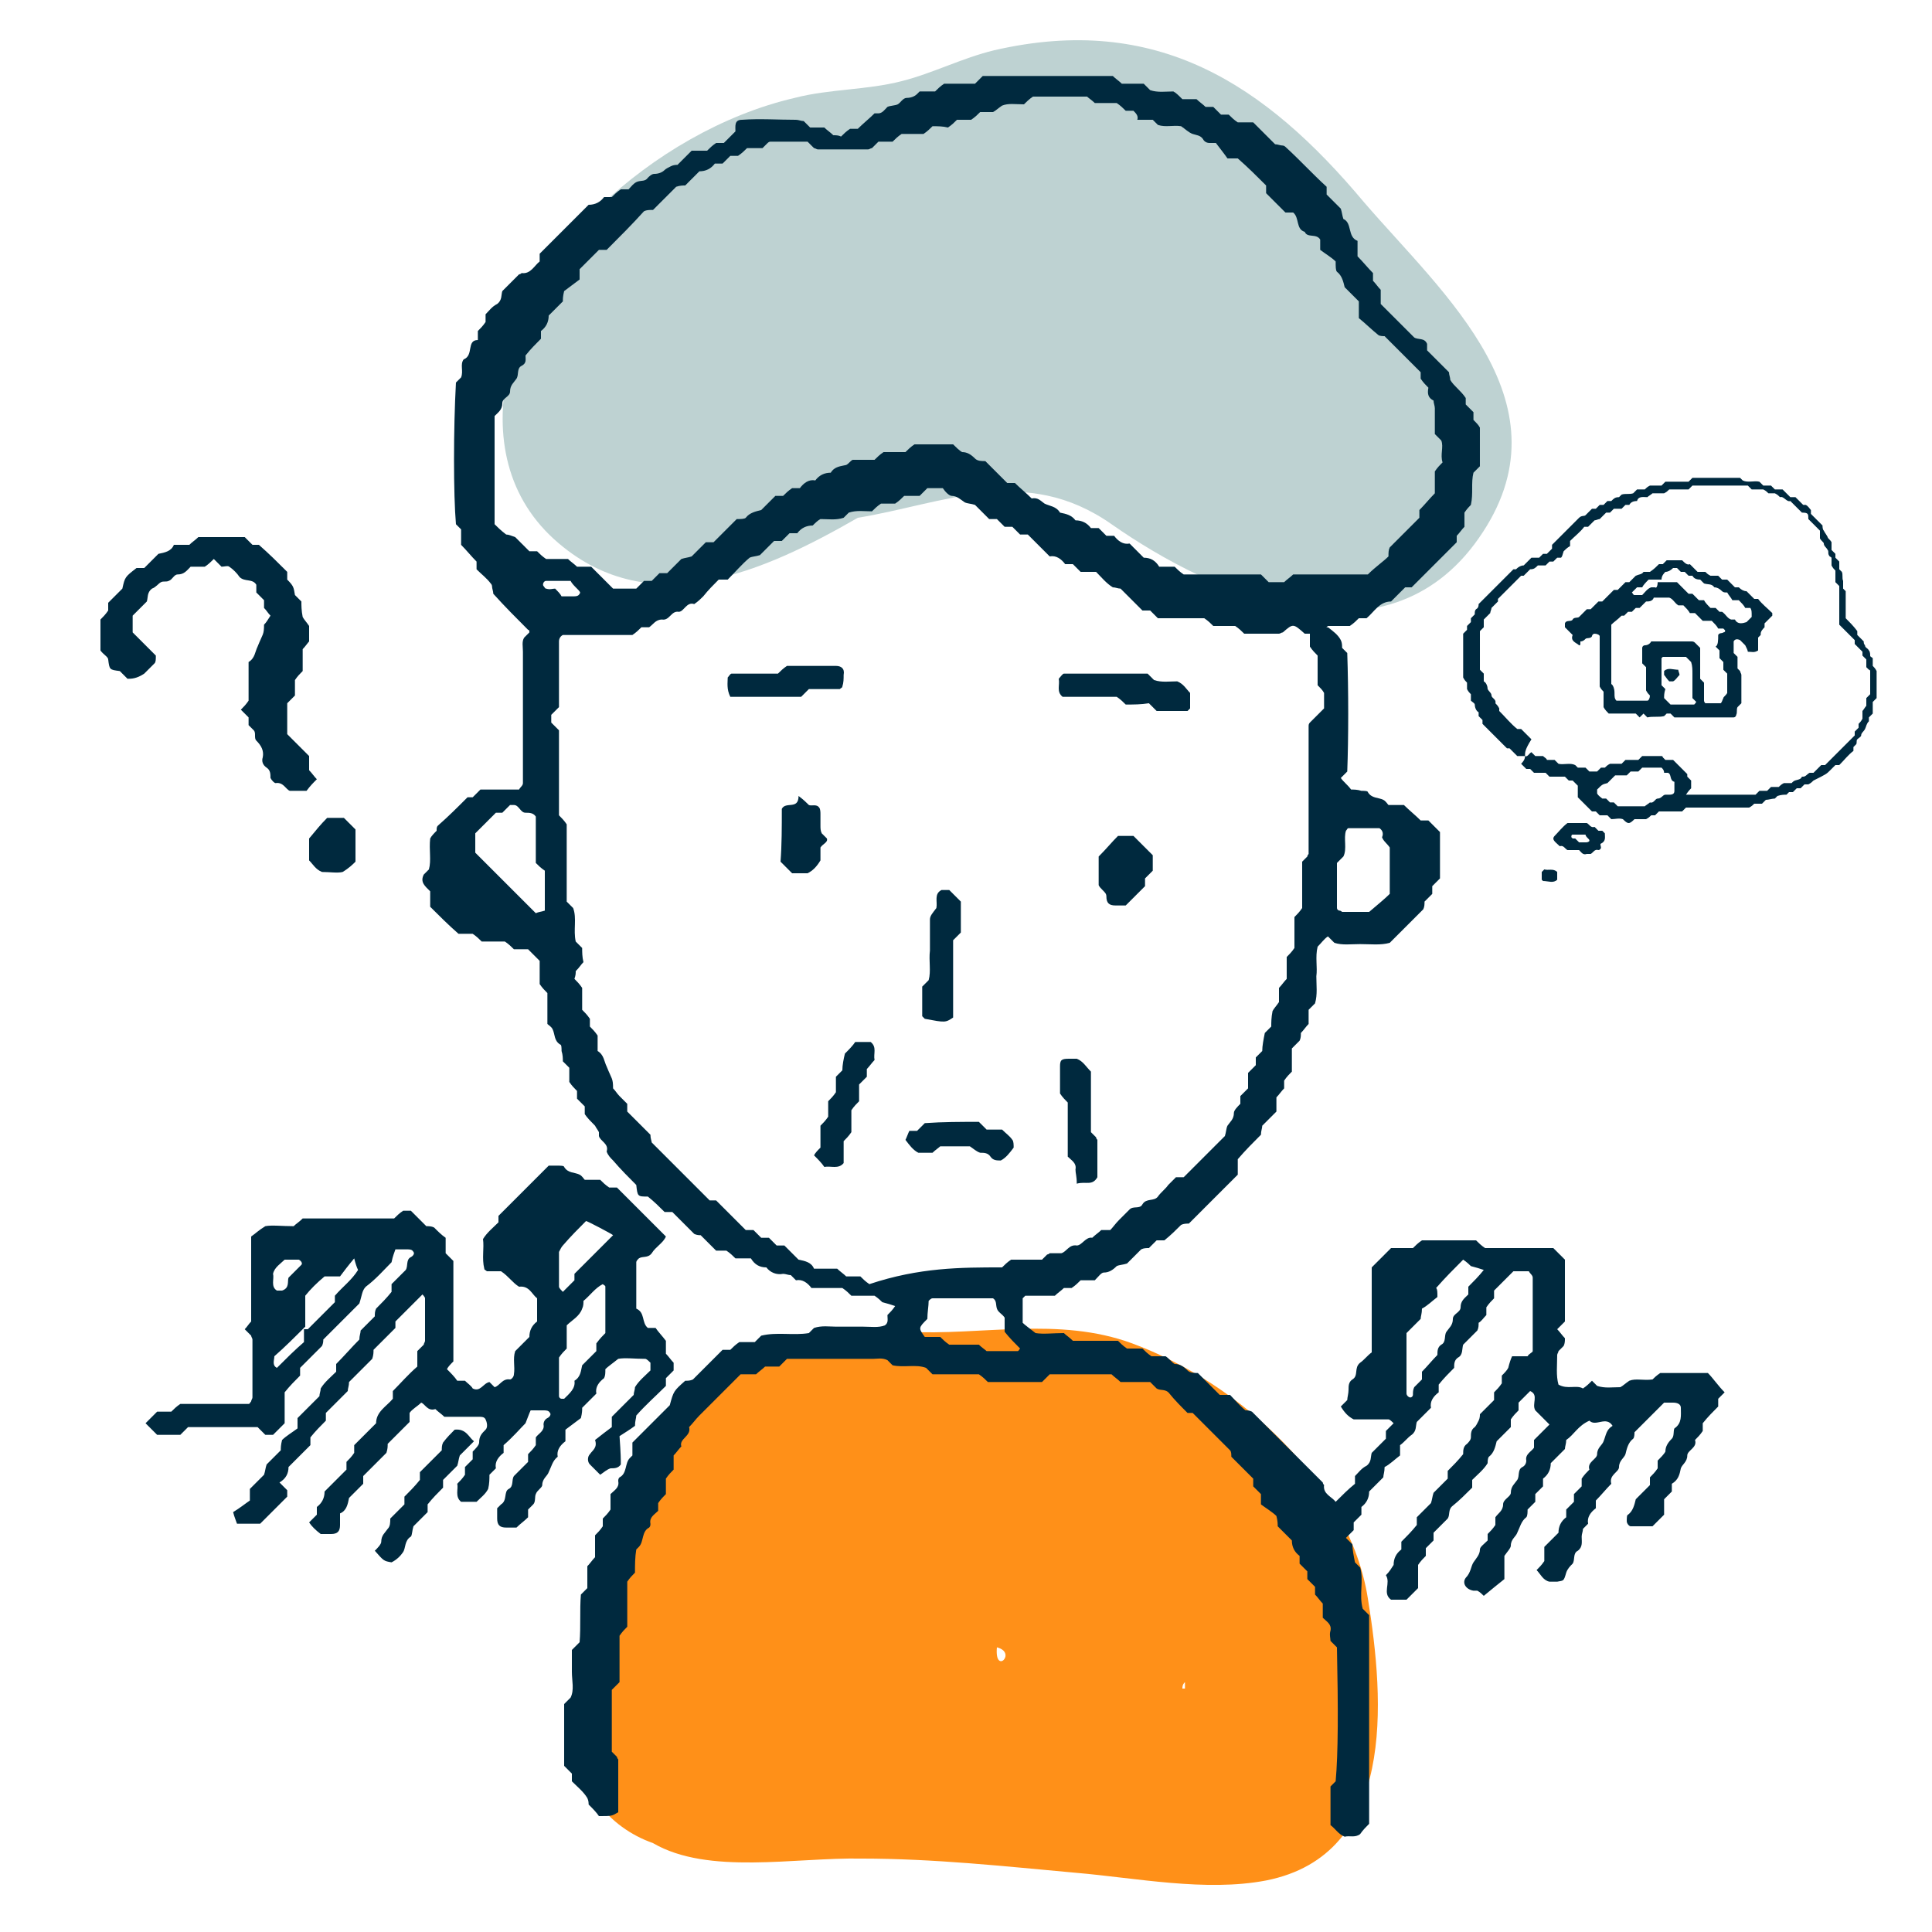<?xml version="1.0" encoding="utf-8"?>
<!-- Generator: Adobe Illustrator 22.0.1, SVG Export Plug-In . SVG Version: 6.00 Build 0)  -->
<svg version="1.1" id="レイヤー_1" xmlns="http://www.w3.org/2000/svg" xmlns:xlink="http://www.w3.org/1999/xlink" x="0px"
	 y="0px" viewBox="0 0 150 150" style="enable-background:new 0 0 150 150;" xml:space="preserve">
<style type="text/css">
	.st0{fill:none;}
	.st1{fill:#FF9018;}
	.st2{fill:#BED2D2;}
	.st3{fill:#00293E;}
</style>
<rect x="-0.5" y="-0.3" class="st0" width="150" height="150"/>
<path class="st1" d="M106.2,124.1c-1.4-8.9-9.9-16.7-18.3-19.8c-5.7-2.1-11.7-0.6-17.5-0.9c-6-0.3-11.4-0.2-16,4.2
	c-7.3,6.9-7.9,17.3-9.3,26.6c-0.7,4.5,2.2,7.7,5.6,8.9c4.3,2.5,11,1.1,16.2,1.2c5.6,0,11.1,0.6,16.6,1.1c4.7,0.4,10.1,1.5,14.8,0.6
	C108.4,144,107.5,132.1,106.2,124.1z M77.4,127.9C79,128.3,77.2,130.1,77.4,127.9L77.4,127.9z M92,130.6c0,0.1,0,0.3,0,0.5
	c-0.1,0-0.1,0-0.2,0C91.8,130.8,91.9,130.7,92,130.6z"/>
<path class="st2" d="M105.9,15.7C98.2,6.5,89.8,1,77.2,3.9c-2.5,0.6-4.8,1.8-7.2,2.4c-2.7,0.7-5.6,0.6-8.3,1.3
	c-5.6,1.3-11,4.5-15.1,8.4c-6.6,6.4-11.5,19.2-3.2,26.2c7.2,6.1,15.9,2.2,23.2-2c6.7-1.1,13-4.2,19.7,0.5c8,5.6,21.3,11.4,28.5,1.1
	C122.1,31.4,112.1,22.9,105.9,15.7z"/>
<path class="st3" d="M77.8,98.4c0.2-0.2,0.4-0.4,0.7-0.6c0.8,0,1.6,0,2.4,0c0.2-0.2,0.3-0.3,0.4-0.4c0.1,0,0.2-0.1,0.2-0.1
	c0.3,0,0.6,0,0.9,0c0.4-0.1,0.6-0.7,1.2-0.6c0.4,0,0.7-0.7,1.2-0.6c0.2-0.2,0.5-0.4,0.7-0.6c0.2,0,0.4,0,0.7,0
	c0.2-0.2,0.4-0.5,0.7-0.8c0.3-0.3,0.6-0.6,0.8-0.8c0.3-0.3,0.8,0,1-0.4c0.3-0.5,0.9-0.2,1.2-0.6c0.2-0.3,0.6-0.6,0.8-0.9
	c0.2-0.2,0.4-0.4,0.6-0.6c0.2,0,0.4,0,0.6,0c1.1-1.1,2.1-2.1,3.2-3.2c0.1-0.3,0.1-0.6,0.2-0.8c0.2-0.3,0.5-0.5,0.5-1
	c0-0.2,0.3-0.5,0.5-0.7c0-0.2,0-0.3,0-0.6c0.2-0.2,0.4-0.4,0.6-0.6c0-0.4,0-0.8,0-1.2c0.2-0.2,0.4-0.4,0.6-0.6c0-0.2,0-0.4,0-0.6
	c0.1-0.1,0.3-0.3,0.5-0.5c0-0.4,0.1-0.9,0.2-1.4c0.1-0.1,0.3-0.3,0.5-0.5c0-0.3,0-0.7,0.1-1.2c0.1-0.2,0.3-0.4,0.5-0.7
	c0-0.3,0-0.7,0-1.1c0.2-0.2,0.4-0.5,0.6-0.7c0-0.6,0-1.1,0-1.7c0.2-0.2,0.4-0.4,0.6-0.7c0-0.8,0-1.6,0-2.4c0.2-0.2,0.4-0.4,0.6-0.7
	c0-1.2,0-2.4,0-3.6c0.2-0.2,0.3-0.3,0.4-0.4c0-0.1,0.1-0.2,0.1-0.2c0-0.1,0-0.2,0-0.3c0-3.2,0-6.4,0-9.6c0-0.1,0-0.2,0.1-0.3
	c0.4-0.4,0.7-0.7,1.1-1.1c0-0.4,0-0.7,0-1.2c-0.1-0.2-0.3-0.4-0.5-0.6c0-0.8,0-1.5,0-2.3c-0.2-0.2-0.4-0.4-0.6-0.7
	c0-0.4,0-0.8,0-1.2c0.4-0.5,0.9-0.2,1.4-0.3c0.4,0.3,0.8,0.6,1,1c0.1,0.2,0.1,0.4,0.1,0.6c0.1,0.1,0.3,0.3,0.4,0.4
	c0.1,2.9,0.1,6.6,0,9.2c-0.1,0.1-0.3,0.3-0.5,0.5c0.2,0.3,0.5,0.5,0.8,0.9c0.2,0,0.5,0,0.8,0.1c0.2,0,0.5,0,0.5,0.1
	c0.3,0.5,0.8,0.4,1.2,0.6c0.2,0.1,0.3,0.3,0.4,0.4c0.4,0,0.8,0,1.2,0c0.4,0.4,0.9,0.8,1.3,1.2c0.2,0,0.4,0,0.6,0
	c0.3,0.3,0.6,0.6,0.9,0.9c0,1.2,0,2.4,0,3.6c-0.2,0.2-0.4,0.4-0.6,0.6c0,0.2,0,0.4,0,0.6c-0.2,0.2-0.4,0.4-0.6,0.6
	c0,0.2,0,0.4-0.1,0.6c-0.8,0.8-1.7,1.7-2.6,2.6c-0.7,0.2-1.5,0.1-2.3,0.1c-0.7,0-1.4,0.1-2-0.1c-0.1-0.1-0.3-0.3-0.5-0.5
	c-0.3,0.2-0.5,0.5-0.8,0.8c-0.2,0.8,0,1.6-0.1,2.3c0,0.7,0.1,1.4-0.1,2.1c-0.1,0.1-0.3,0.3-0.5,0.5c0,0.3,0,0.7,0,1.1
	c-0.2,0.2-0.4,0.5-0.6,0.7c0,0.2,0,0.4-0.1,0.6c-0.2,0.2-0.4,0.4-0.6,0.6c0,0.6,0,1.2,0,1.8c-0.2,0.2-0.4,0.4-0.6,0.7
	c0,0.2,0,0.4,0,0.6c-0.2,0.2-0.4,0.5-0.6,0.7c0,0.4,0,0.8,0,1.1c-0.4,0.4-0.7,0.7-1.1,1.1c0,0.2-0.1,0.4-0.1,0.7
	c-0.6,0.6-1.2,1.2-1.8,1.9c0,0.4,0,0.8,0,1.2c-1.3,1.3-2.6,2.6-3.8,3.8c-0.2,0-0.4,0-0.6,0.1c-0.4,0.4-0.8,0.8-1.3,1.2
	c-0.2,0-0.4,0-0.6,0c-0.2,0.2-0.4,0.4-0.6,0.6c-0.2,0-0.4,0-0.6,0.1c-0.4,0.4-0.7,0.7-1.1,1.1c-0.3,0.1-0.6,0.1-0.8,0.2
	c-0.3,0.3-0.6,0.5-1,0.5c-0.2,0-0.4,0.3-0.7,0.6c-0.4,0-0.8,0-1.1,0c-0.2,0.2-0.4,0.4-0.7,0.6c-0.2,0-0.4,0-0.6,0
	c-0.2,0.2-0.5,0.4-0.7,0.6c-0.8,0-1.6,0-2.3,0c-0.1,0.1-0.2,0.2-0.2,0.2c0,0.6,0,1.2,0,1.9c0.2,0.2,0.5,0.4,1,0.8
	c0.6,0.1,1.4,0,2.2,0c0.2,0.2,0.4,0.3,0.7,0.6c1.1,0,2.3,0,3.5,0c0.2,0.2,0.4,0.4,0.7,0.6c0.4,0,0.8,0,1.2,0
	c0.2,0.2,0.4,0.4,0.7,0.6c0.4,0,0.8,0,1.1,0c0.3,0.2,0.5,0.5,0.7,0.6c0.4,0,0.7,0.2,1,0.5c0.2,0.2,0.5,0.2,0.8,0.2
	c0.6,0.6,1.1,1.1,1.7,1.7c0.2,0,0.4,0,0.8,0c0.3,0.3,0.7,0.8,1.2,1.2c0.1,0,0.3,0,0.5,0.1c1.8,1.8,3.7,3.7,5.5,5.5
	c0,0.1,0.1,0.2,0.1,0.2c-0.1,0.7,0.6,0.9,0.9,1.3c0.5-0.5,1-1,1.5-1.4c0-0.2,0-0.4,0-0.6c0.3-0.3,0.5-0.6,0.9-0.8
	c0.4-0.3,0.3-0.7,0.4-1c0.4-0.4,0.7-0.7,1.1-1.1c0-0.2,0-0.4,0-0.6c0.2-0.2,0.4-0.4,0.6-0.6c-0.1-0.1-0.3-0.3-0.4-0.3
	c-0.9,0-1.8,0-2.7,0c-0.4-0.2-0.7-0.5-1-1c0.1-0.1,0.3-0.3,0.5-0.5c0-0.2,0.1-0.5,0.1-0.8c0-0.3,0-0.6,0.3-0.8
	c0.5-0.3,0.1-0.9,0.6-1.3c0.3-0.2,0.6-0.6,0.9-0.8c0-2.2,0-4.4,0-6.6c0.5-0.5,1-1,1.5-1.5c0.6,0,1.1,0,1.7,0
	c0.2-0.2,0.4-0.4,0.7-0.6c1.4,0,2.8,0,4.2,0c0.2,0.2,0.4,0.4,0.7,0.6c1.8,0,3.6,0,5.3,0c0.3,0.3,0.6,0.6,0.9,0.9c0,1.6,0,3.2,0,4.8
	c-0.2,0.2-0.4,0.4-0.6,0.6c0.2,0.2,0.4,0.5,0.6,0.7c0,0.2,0,0.4-0.1,0.6c-0.1,0.1-0.3,0.3-0.4,0.4c0,0.1-0.1,0.2-0.1,0.3
	c0,0.8-0.1,1.6,0.1,2.3c0.7,0.4,1.4,0,1.9,0.3c0.3-0.2,0.5-0.4,0.7-0.6c0.2,0.2,0.3,0.3,0.4,0.4c0.6,0.2,1.2,0.1,1.8,0.1
	c0.2-0.1,0.4-0.3,0.7-0.5c0.5-0.2,1.1,0,1.8-0.1c0.1-0.1,0.3-0.3,0.6-0.5c1.1,0,2.3,0,3.7,0c0.4,0.4,0.8,1,1.3,1.5
	c-0.1,0.1-0.3,0.3-0.5,0.5c0,0.2,0,0.4,0,0.6c-0.4,0.4-0.8,0.8-1.2,1.3c0,0.2,0,0.4,0,0.6c-0.2,0.3-0.4,0.5-0.6,0.7
	c0.2,0.6-0.6,0.8-0.6,1.2c0,0.5-0.4,0.7-0.5,1c-0.1,0.5-0.2,0.9-0.7,1.2c0,0.2,0,0.4,0,0.6c-0.2,0.2-0.4,0.4-0.6,0.6
	c0,0.4,0,0.8,0,1.2c-0.3,0.3-0.6,0.6-0.9,0.9c-0.6,0-1.1,0-1.7,0c-0.1,0-0.3-0.2-0.3-0.4c0-0.2,0-0.5,0.1-0.5
	c0.4-0.3,0.5-0.8,0.6-1.2c0.4-0.4,0.7-0.7,1.1-1.1c0-0.2,0-0.4,0-0.6c0.2-0.2,0.4-0.4,0.6-0.7c0-0.2,0-0.4,0-0.6
	c0.2-0.2,0.5-0.5,0.6-0.7c0-0.4,0.2-0.7,0.5-1c0.2-0.2,0.1-0.6,0.2-0.8c0.6-0.4,0.5-1,0.5-1.6c0-0.3-0.3-0.4-0.6-0.4
	c-0.3,0-0.6,0-0.7,0c-0.8,0.8-1.5,1.5-2.3,2.3c0,0.1,0,0.4-0.1,0.5c-0.4,0.3-0.5,0.8-0.6,1.2c-0.1,0.3-0.5,0.5-0.5,1
	c0,0.4-0.8,0.6-0.6,1.3c-0.4,0.4-0.8,0.9-1.2,1.3c0,0.2,0,0.4,0,0.6c-0.4,0.3-0.7,0.7-0.6,1.2c-0.1,0.1-0.3,0.3-0.4,0.4
	c0,0.2-0.1,0.4-0.1,0.6c0,0.4,0.1,0.8-0.3,1.1c-0.4,0.2-0.2,0.7-0.4,1c-0.2,0.2-0.4,0.4-0.5,0.7c-0.2,0.7-0.2,0.6-0.7,0.7
	c-0.2,0-0.4,0-0.6,0c-0.5-0.1-0.7-0.6-1-0.9c0.2-0.2,0.4-0.4,0.6-0.7c0-0.4,0-0.8,0-1.1c0.4-0.4,0.7-0.7,1.1-1.1
	c0-0.5,0.2-0.9,0.6-1.2c0-0.2,0-0.4,0-0.6c0.2-0.2,0.4-0.4,0.6-0.6c0-0.2,0-0.4,0-0.6c0.2-0.2,0.4-0.4,0.6-0.6c0-0.2,0-0.4,0-0.6
	c0.2-0.3,0.4-0.5,0.6-0.7c-0.2-0.6,0.6-0.8,0.6-1.2c0-0.5,0.4-0.7,0.5-1c0.2-0.5,0.2-0.9,0.7-1.2c-0.5-0.8-1.3,0.1-1.8-0.4
	c-0.9,0.4-1.2,1.1-1.8,1.5c0,0.3-0.1,0.5-0.1,0.7c-0.4,0.4-0.7,0.7-1.1,1.1c0,0.5-0.2,0.9-0.6,1.2c0,0.2,0,0.4,0,0.6
	c-0.2,0.2-0.4,0.4-0.6,0.6c0,0.2,0,0.4,0,0.6c-0.2,0.2-0.4,0.4-0.6,0.6c0,0.2,0,0.5-0.1,0.6c-0.4,0.3-0.5,0.8-0.7,1.2
	c-0.1,0.3-0.5,0.5-0.5,1c0,0.2-0.3,0.5-0.5,0.8c0,0.5,0,1.1,0,1.8c-0.5,0.4-1,0.8-1.6,1.3c-0.1-0.1-0.3-0.3-0.5-0.4
	c-0.1,0-0.2,0-0.3,0c-0.6-0.1-0.9-0.6-0.6-1c0.4-0.4,0.4-0.9,0.6-1.2c0.2-0.3,0.5-0.6,0.5-1c0-0.2,0.3-0.4,0.6-0.7
	c0-0.2,0-0.4,0-0.5c0.2-0.2,0.4-0.4,0.6-0.7c0-0.2,0-0.4,0-0.6c0.2-0.3,0.6-0.5,0.6-1c0-0.4,0.6-0.6,0.6-0.9c0-0.5,0.3-0.7,0.5-1
	c0.2-0.3,0-0.8,0.4-1c0.2-0.1,0.3-0.3,0.3-0.5c-0.1-0.5,0.4-0.7,0.6-1c0-0.2,0-0.4,0-0.6c0.4-0.4,0.8-0.8,1.2-1.2
	c-0.4-0.4-0.7-0.7-1.1-1.1c-0.3-0.5,0.3-1.2-0.4-1.5c-0.3,0.3-0.6,0.6-0.9,0.9c0,0.2,0,0.4,0,0.6c-0.2,0.2-0.4,0.4-0.6,0.7
	c0,0.2,0,0.4,0,0.6c-0.4,0.4-0.7,0.7-1.1,1.1c-0.1,0.4-0.2,0.9-0.6,1.2c-0.1,0.1-0.1,0.4-0.1,0.5c-0.3,0.5-0.8,0.9-1.2,1.3
	c0,0.2,0,0.4,0,0.6c-0.5,0.5-1,1-1.5,1.4c-0.4,0.3-0.2,0.7-0.4,1c-0.4,0.4-0.7,0.7-1.1,1.1c0,0.2,0,0.4,0,0.6
	c-0.2,0.2-0.4,0.4-0.6,0.6c0,0.2,0,0.4,0,0.6c-0.2,0.2-0.4,0.4-0.6,0.7c0,0.6,0,1.2,0,1.8c-0.3,0.3-0.6,0.6-0.9,0.9
	c-0.4,0-0.8,0-1.2,0c-0.7-0.5,0-1.3-0.4-1.9c0.3-0.3,0.4-0.5,0.6-0.8c0-0.5,0.2-0.9,0.6-1.2c0-0.2,0-0.4,0-0.6
	c0.4-0.4,0.8-0.8,1.2-1.3c0-0.2,0-0.4,0-0.6c0.4-0.4,0.7-0.7,1.1-1.1c0.1-0.3,0.1-0.5,0.2-0.8c0.4-0.4,0.7-0.7,1.1-1.1
	c0-0.2,0-0.4,0-0.6c0.4-0.4,0.8-0.8,1.2-1.3c0-0.3,0-0.6,0.3-0.8c0.1-0.1,0.3-0.3,0.3-0.5c0-0.3,0-0.6,0.3-0.8
	c0.1-0.1,0.2-0.3,0.3-0.5c0.1-0.2,0.1-0.4,0.1-0.5c0.4-0.4,0.7-0.7,1.1-1.1c0-0.2,0-0.4,0-0.6c0.2-0.2,0.4-0.4,0.6-0.7
	c0-0.2,0-0.4,0-0.6c0.2-0.2,0.4-0.4,0.5-0.6c0.1-0.4,0.2-0.7,0.3-0.9c0.5,0,0.9,0,1.2,0c0.1-0.2,0.4-0.3,0.4-0.4c0-1.9,0-3.8,0-5.7
	c0-0.2-0.2-0.3-0.3-0.5c-0.4,0-0.8,0-1.2,0c-0.5,0.5-1,1-1.5,1.5c0,0.2,0,0.4,0,0.6c-0.2,0.2-0.4,0.4-0.6,0.7c0,0.2,0,0.4,0,0.6
	c-0.2,0.2-0.4,0.5-0.6,0.6c0,0.2,0,0.4-0.1,0.6c-0.4,0.4-0.7,0.7-1.1,1.1c-0.1,0.3,0,0.8-0.4,1c-0.3,0.2-0.3,0.5-0.3,0.8
	c-0.4,0.4-0.8,0.8-1.2,1.3c0,0.2,0,0.4,0,0.6c-0.4,0.3-0.7,0.7-0.6,1.2c-0.4,0.4-0.7,0.7-1.1,1.1c-0.1,0.3,0,0.7-0.4,1
	c-0.3,0.2-0.6,0.6-0.9,0.8c0,0.2,0,0.4,0,0.8c-0.4,0.3-0.8,0.7-1.2,0.9c0,0.4-0.1,0.6-0.1,0.8c-0.4,0.4-0.7,0.7-1.1,1.1
	c0,0.5-0.2,0.9-0.6,1.2c0,0.2,0,0.4,0,0.6c-0.2,0.2-0.4,0.4-0.6,0.6c0,0.2,0,0.4,0,0.6c-0.2,0.2-0.4,0.4-0.6,0.6
	c0.2,0.2,0.3,0.3,0.5,0.5c0,0.4,0.1,0.9,0.2,1.4c0.1,0.1,0.3,0.3,0.4,0.4c0.3,1-0.1,2.1,0.2,3.2c0.2,0.2,0.3,0.3,0.5,0.5
	c0,5.3,0,10.7,0,16.2c-0.2,0.2-0.5,0.5-0.7,0.8c-0.4,0.3-0.8,0.1-1.2,0.2c-0.5-0.2-0.7-0.6-1.1-0.9c0-1,0-2,0-3
	c0.2-0.2,0.3-0.3,0.4-0.4c0.2-2.2,0.2-5.6,0.1-10.4c-0.1-0.1-0.3-0.3-0.5-0.5c0-0.2-0.1-0.5,0-0.8c0.1-0.5-0.3-0.7-0.6-1
	c0-0.4,0-0.7,0-1.1c-0.2-0.2-0.4-0.5-0.6-0.7c0-0.2,0-0.4,0-0.6c-0.2-0.2-0.4-0.4-0.6-0.6c0-0.2,0-0.4,0-0.6
	c-0.2-0.2-0.4-0.4-0.6-0.6c0-0.2,0-0.4,0-0.6c-0.4-0.3-0.6-0.7-0.6-1.2c-0.4-0.4-0.7-0.7-1.1-1.1c0-0.2,0-0.4-0.1-0.8
	c-0.3-0.3-0.8-0.6-1.2-0.9c0-0.4,0-0.6,0-0.8c-0.2-0.2-0.4-0.4-0.6-0.6c0-0.2,0-0.4,0-0.6c-0.6-0.6-1.1-1.1-1.7-1.7
	c0-0.2,0-0.4-0.1-0.5c-1-1-1.9-1.9-2.9-2.9c0,0-0.2,0-0.4,0c-0.5-0.5-1-1-1.4-1.5c-0.3-0.4-0.7-0.2-1-0.4c-0.2-0.2-0.3-0.3-0.5-0.5
	c-0.8,0-1.5,0-2.3,0c-0.2-0.2-0.5-0.4-0.7-0.6c-1.5,0-3.1,0-4.8,0c-0.2,0.2-0.4,0.4-0.6,0.6c-1.4,0-2.8,0-4.2,0
	c-0.2-0.2-0.4-0.4-0.7-0.6c-1.2,0-2.4,0-3.6,0c-0.2-0.2-0.3-0.3-0.5-0.5c-0.8-0.3-1.7,0-2.6-0.2c-0.1-0.1-0.3-0.3-0.4-0.4
	c-0.4-0.2-0.8-0.1-1.1-0.1c-2.3,0-4.6,0-6.7,0c-0.2,0.2-0.4,0.4-0.6,0.6c-0.4,0-0.7,0-1.1,0c-0.2,0.2-0.5,0.4-0.7,0.6
	c-0.3,0-0.7,0-1.2,0c-1,1-2.1,2.1-3.2,3.2c-0.3,0.3-0.5,0.6-0.8,0.9c0.2,0.7-0.8,0.9-0.6,1.5c-0.2,0.2-0.4,0.5-0.6,0.7
	c0,0.3,0,0.7,0,1.1c-0.2,0.2-0.4,0.4-0.6,0.7c0,0.4,0,0.8,0,1.2c-0.2,0.2-0.4,0.4-0.6,0.7c0,0.2,0,0.4,0,0.6c-0.3,0.3-0.7,0.5-0.6,1
	c0,0.1,0,0.2-0.1,0.3c-0.6,0.3-0.4,1.1-0.8,1.5c-0.1,0.1-0.1,0.1-0.2,0.2c-0.1,0.6-0.1,1.2-0.1,1.8c-0.2,0.2-0.4,0.4-0.6,0.7
	c0,1.1,0,2.3,0,3.5c-0.2,0.2-0.4,0.4-0.6,0.7c0,1.2,0,2.4,0,3.6c-0.2,0.2-0.4,0.4-0.6,0.6c0,1.6,0,3.2,0,4.8
	c0.2,0.2,0.3,0.3,0.4,0.4c0,0.1,0.1,0.2,0.1,0.2c0,1.4,0,2.8,0,4.1c-0.5,0.3-0.5,0.3-1.5,0.3c-0.2-0.3-0.5-0.6-0.8-0.9
	c0-0.1,0-0.3-0.1-0.5c-0.3-0.5-0.8-0.9-1.2-1.3c0-0.2,0-0.4,0-0.6c-0.2-0.2-0.4-0.4-0.6-0.6c0-1.6,0-3.2,0-4.8
	c0.2-0.2,0.3-0.3,0.5-0.5c0.3-0.6,0.1-1.3,0.1-2c0-0.6,0-1.2,0-1.7c0.2-0.2,0.3-0.3,0.6-0.6c0.1-1.2,0-2.5,0.1-3.7
	c0.2-0.2,0.3-0.3,0.5-0.5c0-0.6,0-1.1,0-1.7c0.2-0.2,0.4-0.5,0.6-0.7c0-0.5,0-1.1,0-1.7c0.2-0.2,0.4-0.4,0.6-0.7c0-0.2,0-0.4,0-0.6
	c0.2-0.2,0.4-0.4,0.6-0.7c0-0.4,0-0.8,0-1.2c0.3-0.3,0.7-0.5,0.6-1c0-0.1,0-0.2,0.1-0.3c0.6-0.3,0.4-1.1,0.8-1.5
	c0.1-0.1,0.1-0.1,0.2-0.2c0-0.4,0-0.7,0-1c1.1-1.1,2-2,2.9-2.9c0.3-1.1,0.3-1.1,1.2-1.9c0.2,0,0.4,0,0.6-0.1
	c0.8-0.8,1.6-1.6,2.3-2.3c0.2,0,0.4,0,0.6,0c0.2-0.2,0.4-0.4,0.7-0.6c0.4,0,0.8,0,1.2,0c0.2-0.2,0.3-0.3,0.5-0.5
	c1.2-0.3,2.5,0,3.7-0.2c0.1-0.1,0.3-0.3,0.4-0.4c0.6-0.2,1.2-0.1,1.7-0.1c0.7,0,1.4,0,2.1,0c0.6,0,1.2,0.1,1.7-0.1
	c0.3-0.2,0.2-0.5,0.2-0.8c0.2-0.2,0.4-0.4,0.6-0.7c-0.3-0.1-0.6-0.2-1-0.3c-0.1-0.1-0.3-0.3-0.6-0.5c-0.6,0-1.2,0-1.8,0
	c-0.2-0.2-0.4-0.4-0.7-0.6c-0.8,0-1.6,0-2.4,0c-0.3-0.4-0.7-0.7-1.2-0.6c-0.1-0.1-0.3-0.3-0.4-0.4c-0.2,0-0.4-0.1-0.6-0.1
	c-0.5,0.1-1-0.1-1.3-0.5c-0.5,0-0.9-0.2-1.2-0.7c-0.4,0-0.8,0-1.2,0c-0.2-0.2-0.4-0.4-0.7-0.6c-0.2,0-0.4,0-0.8,0
	c-0.3-0.3-0.7-0.7-1.2-1.2c-0.1,0-0.3,0-0.5-0.1c-0.6-0.6-1.1-1.1-1.7-1.7c-0.2,0-0.4,0-0.6,0c-0.4-0.4-0.8-0.8-1.3-1.2
	c-0.8,0-0.8,0-0.9-0.9c-0.6-0.6-1.2-1.2-1.8-1.9c-0.2-0.2-0.4-0.4-0.5-0.7c0.2-0.6-0.5-0.8-0.6-1.2c0-0.1,0-0.2,0-0.3
	c-0.1-0.2-0.2-0.3-0.3-0.5c-0.3-0.3-0.6-0.6-0.8-0.9c0-0.2,0-0.4,0-0.6c-0.2-0.2-0.4-0.4-0.6-0.6c0-0.2,0-0.4,0-0.6
	c-0.2-0.2-0.4-0.4-0.6-0.7c0-0.4,0-0.8,0-1.1c-0.2-0.2-0.3-0.3-0.5-0.5c0-0.2,0-0.5-0.1-0.8c0-0.2,0-0.5-0.1-0.5
	c-0.5-0.3-0.4-0.8-0.6-1.2c-0.1-0.2-0.3-0.3-0.4-0.4c0-0.8,0-1.6,0-2.4c-0.2-0.2-0.4-0.4-0.6-0.7c0-0.6,0-1.2,0-1.8
	c-0.3-0.3-0.6-0.6-0.9-0.9c-0.4,0-0.7,0-1.1,0c-0.2-0.2-0.4-0.4-0.7-0.6c-0.6,0-1.2,0-1.8,0c-0.2-0.2-0.4-0.4-0.7-0.6
	c-0.4,0-0.8,0-1.1,0c-0.8-0.7-1.5-1.4-2.2-2.1c0-0.4,0-0.8,0-1.2c-0.4-0.4-0.8-0.7-0.5-1.3c0.1-0.1,0.3-0.3,0.4-0.4
	c0.2-0.7,0-1.5,0.1-2.4c0.1-0.2,0.3-0.4,0.5-0.6c0-0.2,0-0.3,0.1-0.4c0.8-0.7,1.5-1.4,2.3-2.2c0,0,0.2,0,0.4,0
	c0.2-0.2,0.4-0.4,0.6-0.6c1,0,2,0,3,0c0.1-0.2,0.3-0.3,0.3-0.5c0-3.4,0-6.8,0-10.2c0-0.4-0.1-0.8,0.1-1.1c0.2-0.2,0.3-0.3,0.4-0.4
	c0-0.1,0-0.2-0.1-0.2c-0.9-0.9-1.8-1.8-2.7-2.8c0-0.2-0.1-0.4-0.1-0.6c0-0.1-0.1-0.2-0.1-0.2c-0.3-0.4-0.7-0.7-1.1-1.1
	c0-0.2,0-0.4,0-0.6c-0.4-0.4-0.8-0.9-1.2-1.3c0-0.4,0-0.8,0-1.2c-0.2-0.2-0.3-0.3-0.4-0.4c-0.2-2.3-0.2-7.4,0-11
	c0.1-0.1,0.3-0.3,0.4-0.4c0.2-0.5-0.1-1,0.2-1.4c0.8-0.3,0.2-1.5,1.1-1.5c0-0.3,0-0.5,0-0.7c0.2-0.2,0.4-0.4,0.6-0.7
	c0-0.2,0-0.4,0-0.6c0.3-0.3,0.5-0.6,0.9-0.8c0.4-0.3,0.3-0.7,0.4-1c0.4-0.4,0.9-0.9,1.3-1.3c0.1,0,0.2-0.1,0.2-0.1
	c0.7,0.1,1-0.6,1.4-0.9c0-0.2,0-0.4,0-0.6c1.3-1.3,2.5-2.5,3.8-3.8c0.5,0,0.9-0.2,1.2-0.6c0.2,0,0.4,0,0.6,0
	c0.2-0.2,0.4-0.4,0.7-0.6c0.2,0,0.4,0,0.6,0c0.2-0.2,0.4-0.5,0.7-0.6c0.3-0.1,0.6,0,0.8-0.3c0.1-0.1,0.3-0.3,0.5-0.3
	c0.3,0,0.6-0.1,0.8-0.3c0.1-0.1,0.3-0.2,0.5-0.3c0.2-0.1,0.4-0.1,0.5-0.1c0.4-0.4,0.7-0.7,1.1-1.1c0.4,0,0.8,0,1.2,0
	c0.2-0.2,0.4-0.4,0.7-0.6c0.2,0,0.4,0,0.6,0c0.3-0.3,0.6-0.6,0.9-0.9c0-0.4-0.1-0.9,0.5-0.9c1.4-0.1,2.8,0,4.2,0
	c0.2,0,0.4,0.1,0.6,0.1c0.1,0.1,0.3,0.3,0.5,0.5c0.3,0,0.7,0,1.1,0c0.2,0.2,0.5,0.4,0.7,0.6c0.2,0,0.4,0,0.6,0.1
	c0.2-0.2,0.4-0.4,0.7-0.6c0.2,0,0.4,0,0.6,0c0.4-0.4,0.9-0.8,1.3-1.2c0.1,0,0.2,0,0.3,0c0.3,0,0.5-0.3,0.7-0.5
	c0.2-0.1,0.6-0.1,0.8-0.2c0.2-0.1,0.4-0.5,0.7-0.5c0.3,0,0.6-0.1,0.8-0.3c0.1-0.1,0.1-0.1,0.2-0.2c0.4,0,0.8,0,1.2,0
	c0.2-0.2,0.4-0.4,0.7-0.6c0.8,0,1.6,0,2.4,0c0.2-0.2,0.4-0.4,0.6-0.6c3.4,0,6.8,0,10.1,0c0.2,0.2,0.5,0.4,0.7,0.6c0.6,0,1.2,0,1.7,0
	c0.2,0.2,0.3,0.3,0.5,0.5c0.6,0.2,1.2,0.1,1.8,0.1c0.2,0.1,0.4,0.3,0.7,0.6c0.3,0,0.7,0,1.1,0c0.2,0.2,0.5,0.4,0.7,0.6
	c0.2,0,0.4,0,0.6,0c0.2,0.2,0.4,0.4,0.6,0.6c0.2,0,0.4,0,0.6,0c0.2,0.2,0.4,0.4,0.7,0.6c0.4,0,0.8,0,1.2,0c0.6,0.6,1.1,1.1,1.7,1.7
	c0.2,0,0.4,0.1,0.6,0.1c0.1,0,0.2,0.1,0.2,0.1c1.1,1,2.1,2.1,3.2,3.1c0,0.3,0,0.4,0,0.6c0.4,0.4,0.7,0.7,1.1,1.1
	c0.1,0.3,0.1,0.5,0.2,0.8c0.7,0.3,0.3,1.4,1.1,1.7c0,0.4,0,0.8,0,1.2c0.4,0.4,0.8,0.9,1.2,1.3c0,0.2,0,0.4,0,0.6
	c0.2,0.2,0.4,0.5,0.6,0.7c0,0.4,0,0.8,0,1.1c0.9,0.9,1.7,1.7,2.6,2.6c0.3,0.2,0.8,0,1,0.5c0,0.1,0,0.3,0,0.5
	c0.6,0.6,1.1,1.1,1.7,1.7c0,0.2,0.1,0.4,0.1,0.6c0.3,0.5,0.8,0.8,1.2,1.4c0,0.1,0,0.3,0,0.5c0.2,0.2,0.4,0.4,0.6,0.6
	c0,0.2,0,0.4,0,0.6c0.2,0.2,0.4,0.4,0.5,0.6c0,1.1,0,2.1,0,3c-0.2,0.2-0.3,0.3-0.5,0.5c-0.2,0.8,0,1.6-0.2,2.5
	c-0.1,0.1-0.3,0.3-0.5,0.6c0,0.3,0,0.7,0,1.1c-0.2,0.2-0.4,0.5-0.6,0.7c0,0.2,0,0.4,0,0.5c-1.2,1.2-2.3,2.3-3.5,3.5
	c-0.1,0-0.3,0-0.5,0c-0.4,0.4-0.7,0.7-1.1,1.1c-0.9,0-1.3,0.8-1.9,1.3c-0.2,0-0.4,0-0.6,0c-0.2,0.2-0.4,0.4-0.7,0.6
	c-0.6,0-1.2,0-1.7,0c-0.2,0.2-0.5,0.4-0.6,0.6c-0.5,0-0.8,0-1.2,0c-0.9-0.8-0.9-0.8-1.7-0.1c-0.1,0-0.2,0.1-0.3,0.1
	c-0.9,0-1.8,0-2.7,0c-0.2-0.2-0.4-0.4-0.7-0.6c-0.5,0-1.1,0-1.7,0c-0.2-0.2-0.4-0.4-0.7-0.6c-1.2,0-2.4,0-3.6,0
	c-0.2-0.2-0.4-0.4-0.6-0.6c-0.2,0-0.4,0-0.6,0c-0.6-0.6-1.1-1.1-1.7-1.7c-0.2,0-0.4-0.1-0.6-0.1c-0.5-0.3-0.9-0.8-1.3-1.2
	c-0.4,0-0.8,0-1.2,0c-0.2-0.2-0.4-0.4-0.6-0.6c-0.2,0-0.4,0-0.6,0c-0.3-0.4-0.7-0.7-1.2-0.6c-0.6-0.6-1.1-1.1-1.7-1.7
	c-0.2,0-0.4,0-0.6,0c-0.2-0.2-0.4-0.4-0.6-0.6c-0.2,0-0.4,0-0.6,0c-0.2-0.2-0.4-0.4-0.6-0.6c-0.2,0-0.4,0-0.6,0
	c-0.4-0.4-0.7-0.7-1.1-1.1c-0.3-0.1-0.6-0.1-0.8-0.2c-0.3-0.2-0.6-0.5-1-0.5c-0.2,0-0.5-0.3-0.7-0.6c-0.3,0-0.7,0-1.2,0
	c-0.2,0.2-0.4,0.4-0.6,0.6c-0.4,0-0.8,0-1.2,0c-0.2,0.2-0.4,0.4-0.7,0.6c-0.4,0-0.8,0-1.1,0c-0.3,0.2-0.5,0.4-0.7,0.6
	c-0.6,0-1.2-0.1-1.8,0.1c-0.1,0.1-0.3,0.3-0.4,0.4c-0.6,0.2-1.2,0.1-1.8,0.1c-0.2,0.1-0.4,0.3-0.6,0.5c-0.5,0-0.9,0.2-1.2,0.6
	c-0.2,0-0.4,0-0.6,0c-0.2,0.2-0.4,0.4-0.6,0.6c-0.2,0-0.4,0-0.6,0c-0.4,0.4-0.7,0.7-1.1,1.1c-0.3,0.1-0.6,0.1-0.8,0.2
	c-0.6,0.5-1.1,1.1-1.7,1.7c-0.2,0-0.4,0-0.7,0c-0.4,0.4-0.8,0.8-1.2,1.3c-0.2,0.2-0.4,0.4-0.7,0.6c-0.6-0.2-0.8,0.6-1.2,0.6
	c-0.6-0.1-0.7,0.7-1.3,0.6c-0.5,0-0.7,0.4-1,0.6c-0.2,0-0.4,0-0.6,0c-0.2,0.2-0.4,0.4-0.7,0.6c-1.8,0-3.6,0-5.4,0
	c-0.2,0.1-0.3,0.3-0.3,0.5c0,1.7,0,3.4,0,5.1c-0.2,0.2-0.4,0.4-0.6,0.6c0,0.2,0,0.4,0,0.6c0.2,0.2,0.4,0.4,0.6,0.6
	c0,2.2,0,4.4,0,6.6c0.2,0.2,0.4,0.4,0.6,0.7c0,2,0,4,0,6c0.2,0.2,0.3,0.3,0.5,0.5c0.3,0.8,0,1.7,0.2,2.6c0.1,0.1,0.3,0.3,0.5,0.5
	c0,0.3,0,0.7,0.1,1.1c-0.2,0.2-0.3,0.4-0.6,0.7c0,0.2,0,0.3-0.1,0.6c0.2,0.2,0.4,0.4,0.6,0.7c0,0.6,0,1.1,0,1.7
	c0.2,0.2,0.4,0.4,0.6,0.7c0,0.2,0,0.4,0,0.6c0.2,0.2,0.4,0.4,0.6,0.7c0,0.4,0,0.8,0,1.2c0.5,0.3,0.5,0.8,0.7,1.2
	c0.4,1,0.5,0.9,0.5,1.7c0.2,0.2,0.3,0.4,0.5,0.6c0.2,0.2,0.4,0.4,0.6,0.6c0,0.2,0,0.4,0,0.6c0.6,0.6,1.2,1.2,1.8,1.8
	c0,0.3,0.1,0.5,0.1,0.6c1.5,1.5,3,3,4.5,4.5c0.1,0,0.3,0,0.5,0c0.8,0.8,1.6,1.6,2.3,2.3c0.2,0,0.4,0,0.6,0c0.2,0.2,0.4,0.4,0.6,0.6
	c0.2,0,0.4,0,0.6,0c0.2,0.2,0.4,0.4,0.6,0.6c0.2,0,0.4,0,0.6,0c0.4,0.4,0.7,0.7,1.1,1.1c0.5,0.1,1,0.2,1.2,0.7c0.6,0,1.2,0,1.8,0
	c0.2,0.2,0.5,0.4,0.7,0.6c0.4,0,0.8,0,1.1,0c0.2,0.2,0.4,0.4,0.7,0.6C71.4,98.4,74.6,98.4,77.8,98.4z M72.4,9.8
	c-0.2,0.2-0.4,0.4-0.7,0.6c-0.6,0-1.2,0-1.7,0c-0.3,0.2-0.5,0.4-0.7,0.6c-0.4,0-0.8,0-1.1,0c-0.2,0.2-0.3,0.3-0.5,0.5
	c-0.1,0-0.2,0.1-0.3,0.1c-1.3,0-2.6,0-3.9,0c-0.1,0-0.2-0.1-0.3-0.1c-0.1-0.1-0.3-0.3-0.5-0.5c-0.9,0-1.9,0-2.9,0
	c-0.1,0-0.2,0.1-0.2,0.1c-0.1,0.1-0.3,0.3-0.4,0.4c-0.4,0-0.8,0-1.2,0c-0.2,0.2-0.4,0.4-0.7,0.6c-0.2,0-0.4,0-0.6,0
	c-0.2,0.2-0.4,0.4-0.6,0.6c-0.2,0-0.4,0-0.6,0c-0.3,0.4-0.7,0.6-1.2,0.6c-0.4,0.4-0.7,0.7-1.1,1.1c-0.2,0-0.4,0-0.7,0.1
	c-0.6,0.6-1.2,1.2-1.8,1.8c-0.3,0-0.5,0-0.7,0.1c-0.9,1-1.9,2-2.9,3c-0.2,0-0.4,0-0.6,0c-0.5,0.5-1,1-1.5,1.5c0,0.2,0,0.4,0,0.8
	c-0.4,0.3-0.8,0.6-1.2,0.9c-0.1,0.4-0.1,0.6-0.1,0.8c-0.4,0.4-0.7,0.7-1.1,1.1c0,0.5-0.2,0.9-0.6,1.2c0,0.2,0,0.4,0,0.6
	c-0.4,0.4-0.8,0.8-1.2,1.3c0,0.3,0.1,0.6-0.3,0.8c-0.4,0.2-0.2,0.7-0.4,1c-0.2,0.3-0.5,0.5-0.5,1c0,0.4-0.6,0.5-0.6,0.9
	c0,0.5-0.3,0.7-0.6,1c0,2.8,0,5.6,0,8.4c0.2,0.2,0.5,0.5,0.9,0.8c0.2,0,0.4,0.1,0.7,0.2c0.4,0.4,0.7,0.7,1.1,1.1c0.2,0,0.4,0,0.6,0
	c0.2,0.2,0.4,0.4,0.7,0.6c0.6,0,1.2,0,1.7,0c0.2,0.2,0.5,0.4,0.7,0.6c0.4,0,0.8,0,1.1,0c0.6,0.6,1.2,1.2,1.7,1.7c0.6,0,1.2,0,1.8,0
	c0.2-0.2,0.4-0.4,0.6-0.6c0.2,0,0.4,0,0.6,0c0.2-0.2,0.4-0.4,0.6-0.6c0.2,0,0.4,0,0.6,0c0.4-0.4,0.7-0.7,1.1-1.1
	c0.3-0.1,0.5-0.1,0.8-0.2c0.4-0.4,0.7-0.7,1.1-1.1c0.2,0,0.4,0,0.6,0c0.6-0.6,1.2-1.2,1.8-1.8c0.3,0,0.6,0,0.7-0.1
	c0.3-0.4,0.8-0.5,1.2-0.6c0.4-0.4,0.7-0.7,1.1-1.1c0.2,0,0.4,0,0.6,0c0.2-0.2,0.4-0.4,0.7-0.6c0.2,0,0.4,0,0.6,0
	c0.3-0.4,0.7-0.7,1.2-0.6c0.3-0.4,0.7-0.6,1.2-0.6c0.3-0.5,0.8-0.5,1.2-0.6c0.2-0.1,0.3-0.3,0.5-0.4c0.6,0,1.2,0,1.7,0
	c0.2-0.2,0.4-0.4,0.7-0.6c0.6,0,1.2,0,1.7,0c0.2-0.2,0.4-0.4,0.7-0.6c1,0,2,0,3,0c0.2,0.2,0.5,0.5,0.7,0.6c0.4,0,0.7,0.2,1,0.5
	c0.2,0.2,0.5,0.2,0.8,0.2c0.6,0.6,1.1,1.1,1.7,1.7c0.2,0,0.4,0,0.6,0c0.4,0.4,0.9,0.8,1.3,1.2c0.5-0.1,0.7,0.2,1,0.4
	c0.4,0.2,0.9,0.2,1.2,0.7c0.5,0.1,0.9,0.2,1.2,0.6c0.5,0,0.9,0.2,1.2,0.6c0.2,0,0.4,0,0.6,0c0.2,0.2,0.4,0.4,0.6,0.6
	c0.2,0,0.4,0,0.6,0c0.3,0.4,0.7,0.7,1.2,0.6c0.4,0.4,0.7,0.7,1.1,1.1c0.5,0,0.9,0.2,1.2,0.7c0.4,0,0.8,0,1.2,0
	c0.2,0.2,0.4,0.4,0.7,0.6c2,0,4,0,6,0c0.2,0.2,0.4,0.4,0.6,0.6c0.4,0,0.8,0,1.2,0c0.2-0.2,0.5-0.4,0.7-0.6c2,0,4,0,5.8,0
	c0.6-0.6,1.2-1,1.6-1.4c0-0.3,0-0.5,0.1-0.7c0.8-0.8,1.6-1.6,2.3-2.3c0-0.2,0-0.4,0-0.6c0.4-0.4,0.8-0.9,1.2-1.3c0-0.6,0-1.2,0-1.7
	c0.2-0.3,0.4-0.5,0.6-0.7c-0.2-0.6,0.1-1.2-0.1-1.7c-0.1-0.1-0.3-0.3-0.5-0.5c0-0.6,0-1.3,0-2c0-0.2-0.1-0.4-0.1-0.6
	c-0.4-0.2-0.5-0.5-0.4-1c-0.2-0.2-0.4-0.4-0.6-0.7c0-0.2,0-0.4,0-0.5c-1-1-1.9-1.9-2.8-2.8c-0.1,0-0.4,0-0.5-0.1
	c-0.5-0.4-1-0.9-1.5-1.3c0-0.5,0-0.9,0-1.3c-0.4-0.4-0.7-0.7-1.1-1.1c-0.1-0.4-0.2-0.9-0.6-1.2c-0.1-0.1-0.1-0.4-0.1-0.8
	c-0.3-0.3-0.8-0.6-1.2-0.9c0-0.4,0-0.6,0-0.8c-0.3-0.5-1-0.1-1.2-0.6c-0.7-0.2-0.4-1.1-0.9-1.5c-0.2,0-0.4,0-0.6,0
	c-0.5-0.5-1-1-1.5-1.5c0-0.1,0-0.3,0-0.6c-0.7-0.7-1.4-1.4-2.2-2.1c-0.1,0-0.3,0-0.8,0c-0.2-0.3-0.6-0.8-0.9-1.2c-0.3,0-0.4,0-0.5,0
	c-0.2,0-0.4-0.1-0.5-0.3c-0.2-0.3-0.5-0.3-0.8-0.4c-0.3-0.1-0.6-0.4-0.9-0.6c-0.6-0.1-1.2,0.1-1.8-0.1c-0.1-0.1-0.3-0.3-0.4-0.4
	c-0.4,0-0.8,0-1.2,0C88.4,9,88.2,8.8,88,8.6c-0.2,0-0.4,0-0.6,0C87.2,8.4,87,8.2,86.7,8c-0.6,0-1.2,0-1.7,0
	c-0.2-0.2-0.5-0.4-0.6-0.5c-1.5,0-2.9,0-4.2,0c-0.3,0.2-0.5,0.4-0.7,0.6c-0.7,0-1.2-0.1-1.7,0.1c-0.3,0.2-0.5,0.4-0.7,0.5
	c-0.4,0-0.7,0-1,0c-0.2,0.2-0.4,0.4-0.7,0.6c-0.4,0-0.7,0-1.1,0c-0.2,0.2-0.4,0.4-0.7,0.6C73.2,9.8,72.8,9.8,72.4,9.8z M41.6,67
	c0-1.2,0-2.4,0-3.6c-0.2-0.3-0.5-0.3-0.8-0.3c-0.4,0-0.5-0.6-0.9-0.6c-0.1,0-0.2,0-0.3,0c-0.2,0.2-0.4,0.4-0.6,0.6
	c-0.2,0-0.4,0-0.5,0c-0.5,0.5-1,1-1.6,1.6c0,0.4,0,1,0,1.5c1.6,1.6,3.1,3.1,4.7,4.7c0.2-0.1,0.4-0.1,0.7-0.2c0-1.1,0-2,0-3.1
	C42,67.4,41.8,67.2,41.6,67z M107.1,64.3c-0.8,0-1.6,0-2.4,0c-0.1,0-0.1,0.1-0.2,0.2c-0.2,0.6,0.1,1.4-0.2,2
	c-0.1,0.1-0.3,0.3-0.5,0.5c0,1.1,0,2.3,0,3.5c0,0.1,0.1,0.2,0.2,0.2c0.1,0,0.2,0.1,0.2,0.1c0.8,0,1.6,0,2.1,0c0.7-0.6,1.2-1,1.6-1.4
	c0-1.3,0-2.5,0-3.6c-0.2-0.3-0.5-0.5-0.6-0.8C107.4,64.8,107.4,64.5,107.1,64.3z M73,103.8c0.2,0.2,0.4,0.4,0.7,0.6
	c0.8,0,1.6,0,2.3,0c0.2,0.2,0.5,0.4,0.6,0.5c0.9,0,1.7,0,2.4,0c0.1,0,0.1-0.1,0.2-0.2c-0.4-0.4-0.8-0.8-1.2-1.3c0-0.4,0-0.8,0-1.1
	c-0.2-0.3-0.5-0.4-0.6-0.7c-0.1-0.3,0-0.6-0.3-0.8c-1.5,0-3.1,0-4.7,0c-0.1,0-0.2,0.1-0.3,0.2c0,0.4-0.1,0.9-0.1,1.4
	c-0.7,0.7-0.7,0.7-0.2,1.4C72.2,103.8,72.6,103.8,73,103.8z M111.6,100.7c-0.4,0.3-0.8,0.7-1.2,0.9c0,0.4-0.1,0.6-0.1,0.8
	c-0.4,0.4-0.7,0.7-1.1,1.1c0,1.5,0,3.1,0,4.7c0,0.1,0.1,0.2,0.1,0.2c0.1,0.1,0.2,0.1,0.2,0.1c0.1,0,0.2-0.1,0.2-0.2
	c0-0.2,0-0.4,0.1-0.6c0.2-0.2,0.4-0.4,0.6-0.6c0-0.2,0-0.4,0-0.6c0.4-0.4,0.8-0.9,1.2-1.3c0-0.3,0-0.6,0.3-0.8
	c0.4-0.2,0.2-0.7,0.4-1c0.2-0.3,0.5-0.5,0.5-1c0-0.4,0.6-0.5,0.6-0.9c0-0.5,0.3-0.7,0.6-1c0-0.2,0-0.4,0-0.6
	c0.4-0.4,0.8-0.8,1.2-1.3c-0.3-0.1-0.6-0.2-1-0.3c-0.1-0.1-0.3-0.3-0.6-0.5c-0.7,0.7-1.4,1.4-2.1,2.2
	C111.6,100.1,111.6,100.3,111.6,100.7z M43.1,45.7c0.2,0.2,0.4,0.4,0.5,0.6c0.3,0,0.6,0,0.9,0c0.2,0,0.4,0,0.5-0.2
	c0.1-0.1,0-0.2-0.2-0.4c-0.2-0.2-0.4-0.4-0.5-0.6c-0.7,0-1.3,0-1.9,0c-0.2,0-0.3,0.3-0.2,0.4c0.1,0.1,0.1,0.2,0.2,0.2
	C42.7,45.8,42.9,45.7,43.1,45.7z"/>
<path class="st3" d="M48.2,113.7c-0.2,0.3-0.5,0.3-0.8,0.3c-0.3,0.1-0.5,0.3-0.8,0.5c-0.2-0.2-0.5-0.5-0.8-0.8
	c-0.2-0.2-0.2-0.6,0-0.8c0.2-0.3,0.6-0.5,0.4-1.1c0.5-0.4,0.9-0.7,1.3-1c0-0.4,0-0.6,0-0.8c0.6-0.6,1.1-1.1,1.7-1.7
	c0-0.2,0.1-0.4,0.1-0.6c0.3-0.5,0.8-0.9,1.2-1.3c0-0.2,0-0.4,0-0.6c-0.1-0.1-0.3-0.3-0.4-0.3c-0.8,0-1.6-0.1-2.1,0
	c-0.5,0.4-0.8,0.6-1,0.8c0,0.3,0,0.5-0.1,0.7c-0.4,0.3-0.7,0.7-0.6,1.2c-0.4,0.4-0.8,0.8-1.1,1.1c0,0.2,0,0.4-0.1,0.8
	c-0.4,0.3-0.8,0.6-1.2,0.9c0,0.4,0,0.6,0,0.9c-0.4,0.3-0.7,0.7-0.6,1.2c-0.4,0.3-0.5,0.8-0.7,1.2c-0.1,0.3-0.5,0.5-0.5,1
	c0,0.2-0.4,0.4-0.5,0.7c-0.1,0.2,0,0.6-0.2,0.8c-0.1,0.1-0.3,0.3-0.4,0.4c0,0.2,0,0.4,0,0.6c-0.3,0.3-0.6,0.5-0.9,0.8
	c-0.2,0-0.5,0-0.8,0c-0.5,0-0.7-0.2-0.7-0.7c0-0.3,0-0.6,0-0.8c0.1-0.1,0.2-0.2,0.3-0.3c0.5-0.3,0.2-1,0.6-1.2
	c0.4-0.2,0.2-0.7,0.4-1c0.4-0.4,0.7-0.7,1.1-1.1c0-0.2,0-0.4,0-0.6c0.2-0.2,0.4-0.4,0.6-0.7c0-0.2,0-0.4,0-0.6
	c0.2-0.3,0.7-0.5,0.6-1c0-0.2,0.1-0.4,0.3-0.5c0.2-0.1,0.3-0.3,0.2-0.4c-0.1-0.2-0.3-0.2-0.5-0.2c-0.3,0-0.6,0-1,0
	c-0.1,0.2-0.2,0.5-0.4,1c-0.4,0.4-1,1.1-1.7,1.7c0,0.2,0,0.4,0,0.6c-0.4,0.3-0.7,0.7-0.6,1.2c-0.1,0.1-0.3,0.3-0.5,0.5
	c0,0.3,0,0.7-0.1,1.1c-0.2,0.4-0.6,0.7-0.9,1c-0.4,0-0.8,0-1.2,0c-0.5-0.4-0.2-1-0.3-1.4c0.2-0.2,0.4-0.4,0.6-0.7c0-0.2,0-0.4,0-0.6
	c0.2-0.2,0.4-0.4,0.6-0.6c0-0.2,0-0.4,0-0.6c0.2-0.2,0.5-0.5,0.5-0.7c0-0.5,0.2-0.7,0.5-1c0.2-0.2,0.1-0.6,0-0.8
	c-0.1-0.2-0.3-0.2-0.5-0.2c-0.9,0-1.8,0-2.7,0c-0.2-0.2-0.5-0.4-0.7-0.6c-0.6,0.2-0.8-0.4-1.1-0.5c-0.3,0.3-0.7,0.5-0.9,0.8
	c0,0.3,0,0.5,0,0.7c-0.6,0.6-1.1,1.1-1.7,1.7c0,0.2,0,0.4-0.1,0.7c-0.6,0.6-1.2,1.2-1.8,1.8c0,0.3,0,0.4,0,0.6
	c-0.4,0.4-0.7,0.7-1.1,1.1c-0.1,0.5-0.2,1-0.7,1.2c0,0.3,0,0.6,0,0.9c0,0.5-0.2,0.7-0.7,0.7c-0.3,0-0.6,0-0.8,0
	c-0.4-0.3-0.7-0.6-0.9-0.9c0.2-0.2,0.4-0.4,0.6-0.6c0-0.2,0-0.4,0-0.6c0.4-0.3,0.6-0.7,0.6-1.2c0.6-0.6,1.1-1.1,1.7-1.7
	c0-0.2,0-0.4,0-0.6c0.2-0.2,0.4-0.4,0.6-0.7c0-0.2,0-0.4,0-0.6c0.6-0.6,1.1-1.1,1.7-1.7c0-0.9,0.8-1.3,1.3-1.9c0-0.2,0-0.4,0-0.6
	c0.6-0.6,1.2-1.3,1.9-1.9c0-0.4,0-0.8,0-1.2c0.2-0.2,0.3-0.3,0.5-0.5c0-0.1,0.1-0.2,0.1-0.3c0-1.1,0-2.2,0-3.3
	c0-0.1-0.2-0.3-0.2-0.3c-0.7,0.7-1.4,1.4-2.1,2.1c0,0.1,0,0.3,0,0.5c-0.6,0.6-1.1,1.1-1.7,1.7c0,0.2,0,0.4-0.1,0.7
	c-0.6,0.6-1.2,1.2-1.8,1.8c0,0.3-0.1,0.5-0.1,0.7c-0.6,0.6-1.1,1.1-1.7,1.7c0,0.2,0,0.4,0,0.6c-0.4,0.4-0.8,0.8-1.2,1.3
	c0,0.2,0,0.4,0,0.6c-0.6,0.6-1.1,1.1-1.7,1.7c0,0.5-0.2,0.9-0.7,1.2c0.2,0.2,0.4,0.4,0.6,0.6c0,0.2,0,0.4,0,0.5
	c-0.7,0.7-1.4,1.4-2.1,2.1c-0.6,0-1.2,0-1.8,0c-0.1-0.3-0.2-0.5-0.3-0.9c0.5-0.3,1-0.7,1.3-0.9c0-0.5,0-0.7,0-0.9
	c0.4-0.4,0.7-0.7,1.1-1.1c0.1-0.3,0.1-0.5,0.2-0.8c0.4-0.4,0.7-0.7,1.1-1.1c0-0.2,0-0.4,0.1-0.8c0.3-0.3,0.8-0.6,1.2-0.9
	c0-0.4,0-0.6,0-0.8c0.6-0.6,1.1-1.1,1.7-1.7c0-0.2,0.1-0.4,0.1-0.6c0.3-0.5,0.8-0.9,1.2-1.3c0-0.2,0-0.4,0-0.6
	c0.6-0.6,1.2-1.3,1.8-1.9c0-0.3,0.1-0.5,0.1-0.7c0.4-0.4,0.7-0.7,1.1-1.1c0-0.2,0-0.4,0.1-0.6c0.4-0.4,0.8-0.8,1.2-1.3
	c0-0.2,0-0.4,0-0.6c0.4-0.4,0.7-0.7,1.1-1.1c0.2-0.3,0-0.8,0.4-1c0.2-0.1,0.3-0.3,0.2-0.4c-0.1-0.2-0.3-0.2-0.5-0.2
	c-0.3,0-0.6,0-0.9,0c-0.1,0.3-0.2,0.5-0.3,1c-0.6,0.6-1.2,1.3-2,1.9c-0.3,0.3-0.3,0.7-0.5,1.3c-0.8,0.8-1.8,1.8-2.8,2.8
	c0,0.1,0,0.3-0.1,0.5c-0.6,0.6-1.1,1.1-1.7,1.7c0,0.2,0,0.4,0,0.6c-0.4,0.4-0.8,0.8-1.2,1.3c0,0.8,0,1.6,0,2.4
	c-0.3,0.3-0.6,0.6-0.9,0.9c-0.2,0-0.4,0-0.6,0c-0.2-0.2-0.4-0.4-0.6-0.6c-1.8,0-3.6,0-5.4,0c-0.2,0.2-0.4,0.4-0.6,0.6
	c-0.6,0-1.2,0-1.8,0c-0.3-0.3-0.6-0.6-0.9-0.9c0.3-0.3,0.6-0.6,0.9-0.9c0.4,0,0.7,0,1.1,0c0.2-0.2,0.4-0.4,0.7-0.6
	c1.8,0,3.6,0,5.3,0c0.1,0,0.1-0.1,0.2-0.2c0-0.1,0.1-0.2,0.1-0.3c0-1.5,0-3,0-4.5c0-0.1-0.1-0.2-0.1-0.3c-0.1-0.1-0.3-0.3-0.5-0.5
	c0.2-0.2,0.3-0.4,0.5-0.6c0-2.1,0-4.3,0-6.6c0.3-0.2,0.6-0.5,1.1-0.8c0.5-0.1,1.3,0,2.2,0c0.2-0.2,0.4-0.3,0.7-0.6
	c2.3,0,4.7,0,7.1,0c0.2-0.2,0.4-0.4,0.7-0.6c0.2,0,0.4,0,0.6,0c0.4,0.4,0.8,0.8,1.2,1.2c0.2,0,0.4,0,0.6,0.1
	c0.3,0.3,0.6,0.6,0.9,0.8c0,0.4,0,0.8,0,1.2c0.2,0.2,0.4,0.4,0.6,0.6c0,2.6,0,5.2,0,7.8c-0.2,0.2-0.4,0.4-0.5,0.6
	c0.3,0.3,0.6,0.6,0.8,0.9c0.2,0,0.4,0,0.6,0c0.2,0.2,0.5,0.4,0.6,0.6c0.6,0.3,0.8-0.4,1.3-0.5c0.1,0.1,0.3,0.3,0.4,0.4
	c0.4-0.1,0.6-0.7,1.2-0.6c0.1,0,0.3-0.2,0.3-0.4c0.1-0.6-0.1-1.2,0.1-1.8c0.4-0.4,0.7-0.7,1.1-1.1c0-0.5,0.2-0.9,0.6-1.2
	c0-0.6,0-1.2,0-1.8c-0.4-0.3-0.6-1-1.4-0.9c-0.5-0.3-0.8-0.8-1.4-1.2c-0.3,0-0.7,0-1.1,0c-0.1-0.1-0.2-0.1-0.2-0.2
	c-0.2-0.8,0-1.6-0.1-2.3c0.3-0.5,0.8-0.9,1.2-1.3c0-0.2,0-0.4,0-0.5c1.3-1.3,2.6-2.6,3.9-3.9c0.2,0,0.4,0,0.7,0c0.2,0,0.5,0,0.5,0.1
	c0.3,0.5,0.8,0.4,1.2,0.6c0.2,0.1,0.3,0.3,0.4,0.4c0.4,0,0.8,0,1.2,0c0.2,0.2,0.4,0.4,0.7,0.6c0.2,0,0.4,0,0.6,0
	c1.3,1.3,2.5,2.5,3.8,3.8c-0.2,0.5-0.8,0.8-1.1,1.3c-0.3,0.4-0.7,0.2-1,0.4c-0.1,0.1-0.2,0.2-0.2,0.3c0,1.2,0,2.4,0,3.6
	c0.7,0.3,0.4,1.1,0.9,1.5c0.2,0,0.4,0,0.6,0c0.2,0.3,0.5,0.6,0.8,1c0,0.3,0,0.7,0,1c0.2,0.2,0.4,0.5,0.6,0.7c0,0.2,0,0.4,0,0.6
	c-0.2,0.2-0.4,0.4-0.6,0.6c0,0.2,0,0.4,0,0.6c-0.8,0.8-1.6,1.5-2.3,2.3c0,0.2-0.1,0.4-0.1,0.8c-0.4,0.3-0.9,0.6-1.2,0.8
	C48.2,112.9,48.2,113.3,48.2,113.7z M23.6,103.2c0.1,0,0.2,0,0.3,0c0.7-0.7,1.4-1.4,2.1-2.1c0-0.2,0-0.4,0-0.5
	c0.6-0.7,1.3-1.2,1.8-2c-0.1-0.2-0.2-0.5-0.3-0.9c-0.5,0.6-0.8,1-1.1,1.4c-0.5,0-0.9,0-1.2,0c-0.6,0.5-1.1,1-1.5,1.5
	c0,0.9,0,1.8,0,2.4c-0.9,0.9-1.6,1.6-2.4,2.3c0,0.3-0.2,0.7,0.2,0.9c0.7-0.7,1.4-1.4,2.1-2C23.6,103.8,23.6,103.5,23.6,103.2z
	 M47,103.5c0-1.2,0-2.4,0-3.6c0-0.1-0.1-0.1-0.2-0.2c-0.6,0.3-1,0.9-1.5,1.3c0,0.2,0,0.4-0.1,0.6c-0.2,0.6-0.8,0.9-1.2,1.3
	c0,0.6,0,1.2,0,1.8c-0.2,0.2-0.4,0.4-0.6,0.7c0,1,0,2,0,3c0,0.1,0.1,0.2,0.2,0.2c0.1,0,0.2,0,0.2,0c0.4-0.4,0.9-0.8,0.8-1.4
	c0.5-0.3,0.5-0.8,0.6-1.2c0.4-0.4,0.7-0.7,1.1-1.1c0-0.2,0-0.4,0-0.6C46.6,103.9,46.8,103.7,47,103.5z M45.5,94.8
	c-0.6,0.6-1.2,1.2-1.8,1.9c-0.1,0.1-0.2,0.3-0.3,0.5c0,0.9,0,1.8,0,2.7c0,0.1,0.2,0.3,0.3,0.4c0.3-0.3,0.6-0.6,0.9-0.9
	c0-0.2,0-0.4,0-0.5c1-1,2-2,3-3C47.5,95.8,45.6,94.8,45.5,94.8z M22.1,97.8c-0.3,0.3-0.8,0.6-0.9,1.1c0.1,0.4-0.2,1,0.3,1.3
	c0.2,0,0.4,0,0.4,0c0.6-0.2,0.4-0.7,0.5-1c0.3-0.3,0.7-0.7,1-1c0.1-0.1,0-0.3-0.2-0.4C22.9,97.8,22.5,97.8,22.1,97.8z"/>
<path class="st3" d="M9.9,52.7c-0.2-0.2-0.4-0.4-0.6-0.6c-0.8-0.1-0.8-0.1-0.9-0.9c0-0.2-0.4-0.4-0.6-0.7c0-0.8,0-1.6,0-2.4
	c0.2-0.2,0.4-0.4,0.6-0.7c0-0.2,0-0.4,0-0.6c0.4-0.4,0.7-0.7,1.1-1.1c0.2-0.9,0.2-0.9,1.1-1.6c0.2,0,0.4,0,0.6,0
	c0.4-0.4,0.7-0.7,1.1-1.1c0.5-0.1,1-0.2,1.2-0.7c0.4,0,0.8,0,1.2,0c0.2-0.2,0.5-0.4,0.7-0.6c1.2,0,2.4,0,3.6,0
	c0.2,0.2,0.4,0.4,0.6,0.6c0.2,0,0.4,0,0.5,0c0.8,0.7,1.5,1.4,2.2,2.1c0,0.2,0,0.4,0,0.6c0.5,0.5,0.5,0.6,0.6,1.2
	c0.1,0.1,0.3,0.3,0.5,0.5c0,0.3,0,0.7,0.1,1.2c0.1,0.2,0.3,0.4,0.5,0.7c0,0.3,0,0.7,0,1.2c-0.1,0.1-0.3,0.4-0.5,0.6
	c0,0.5,0,1.1,0,1.7c-0.2,0.2-0.4,0.4-0.6,0.7c0,0.4,0,0.8,0,1.2c-0.2,0.2-0.4,0.4-0.6,0.6c0,0.8,0,1.6,0,2.4
	c0.6,0.6,1.1,1.1,1.7,1.7c0,0.4,0,0.7,0,1.1c0.2,0.2,0.4,0.5,0.6,0.7c-0.3,0.3-0.5,0.5-0.8,0.9c-0.4,0-0.7,0-1.3,0
	c-0.3-0.1-0.5-0.7-1.1-0.6c-0.1,0-0.3-0.2-0.4-0.4c0-0.3,0-0.6-0.3-0.8c-0.3-0.2-0.4-0.5-0.3-0.8c0.1-0.5-0.1-0.9-0.5-1.3
	c-0.2-0.2,0-0.6-0.2-0.8c-0.1-0.1-0.3-0.3-0.4-0.4c0-0.2,0-0.4,0-0.6c-0.2-0.2-0.4-0.4-0.6-0.6c0.2-0.2,0.4-0.4,0.6-0.7c0-1,0-2,0-3
	c0.5-0.3,0.5-0.8,0.7-1.2c0.4-1,0.5-0.9,0.5-1.7c0.2-0.2,0.3-0.4,0.5-0.7c-0.2-0.2-0.3-0.4-0.5-0.6c0-0.2,0-0.4,0-0.6
	c-0.2-0.2-0.4-0.4-0.6-0.6c0-0.2,0-0.4,0-0.6c-0.3-0.5-0.9-0.2-1.3-0.6c-0.2-0.3-0.5-0.6-0.8-0.8c-0.1-0.1-0.4,0-0.6,0
	c-0.2-0.2-0.4-0.4-0.6-0.6c-0.2,0.2-0.4,0.4-0.7,0.6c-0.4,0-0.8,0-1.1,0c-0.3,0.3-0.5,0.6-1,0.6c-0.3,0-0.4,0.4-0.7,0.5
	c-0.2,0.1-0.4,0-0.6,0.1c-0.2,0.1-0.4,0.4-0.7,0.5c-0.4,0.3-0.3,0.7-0.4,1c-0.4,0.4-0.8,0.8-1.1,1.1c0,0.4,0,0.8,0,1.3
	c0.6,0.6,1.2,1.2,1.8,1.8c0,0.3,0,0.5-0.1,0.6c-0.3,0.3-0.6,0.6-0.8,0.8C10.6,52.7,10.2,52.7,9.9,52.7z"/>
<path class="st3" d="M87.4,54.7c-0.2-0.2-0.4-0.4-0.7-0.6c-1.4,0-2.8,0-4.2,0c-0.5-0.4-0.2-0.9-0.3-1.4c0.1-0.1,0.3-0.4,0.4-0.4
	c2.2,0,4.4,0,6.5,0c0.2,0.2,0.4,0.4,0.5,0.5c0.6,0.2,1.2,0.1,1.8,0.1c0.5,0.2,0.7,0.6,1,0.9c0,0.4,0,0.8,0,1.2
	c-0.1,0.1-0.2,0.2-0.2,0.2c-0.8,0-1.6,0-2.4,0c-0.2-0.2-0.4-0.4-0.6-0.6C88.6,54.7,88,54.7,87.4,54.7z"/>
<path class="st3" d="M36.8,111.9c-0.4,0.4-0.7,0.7-1.1,1.1c-0.1,0.3-0.1,0.5-0.2,0.8c-0.4,0.4-0.7,0.7-1.1,1.1c0,0.2,0,0.4,0,0.6
	c-0.4,0.4-0.8,0.8-1.2,1.3c0,0.2,0,0.4,0,0.6c-0.4,0.4-0.7,0.7-1.1,1.1c-0.1,0.3-0.1,0.7-0.2,0.8c-0.5,0.3-0.4,0.9-0.6,1.2
	c-0.2,0.3-0.5,0.6-0.9,0.8c-0.6-0.1-0.6-0.1-1.3-0.9c0.2-0.2,0.5-0.5,0.5-0.7c0-0.5,0.3-0.7,0.5-1c0.2-0.2,0.2-0.5,0.2-0.8
	c0.4-0.4,0.7-0.7,1.1-1.1c0-0.2,0-0.4,0-0.6c0.4-0.4,0.8-0.8,1.2-1.3c0-0.2,0-0.4,0-0.6c0.6-0.6,1.1-1.1,1.7-1.7
	c0-0.2,0-0.4,0.1-0.6c0.3-0.4,0.6-0.7,0.9-1C36.2,110.9,36.4,111.6,36.8,111.9z"/>
<path class="st3" d="M72.7,70.5c0.1-0.5-0.2-1.1,0.4-1.4c0.2,0,0.4,0,0.6,0c0.3,0.3,0.6,0.6,0.9,0.9c0,0.8,0,1.6,0,2.4
	c-0.2,0.2-0.4,0.4-0.6,0.6c0,2,0,4,0,6c-0.6,0.4-0.6,0.4-2.2,0.1c-0.1-0.1-0.2-0.2-0.2-0.2c0-0.8,0-1.6,0-2.3
	c0.2-0.2,0.3-0.3,0.5-0.5c0.2-0.7,0-1.5,0.1-2.3c0-0.8,0-1.6,0-2.4C72.2,71.1,72.4,70.9,72.7,70.5z"/>
<path class="st3" d="M66.7,85.5c-0.2,0.2-0.4,0.4-0.6,0.7c0,0.6,0,1.2,0,1.7c-0.2,0.3-0.4,0.5-0.6,0.7c0,0.6,0,1.2,0,1.7
	c-0.4,0.5-1,0.2-1.5,0.3c-0.2-0.3-0.5-0.6-0.8-0.9c0.1-0.2,0.3-0.4,0.5-0.6c0-0.5,0-1.1,0-1.7c0.2-0.2,0.4-0.4,0.6-0.7
	c0-0.4,0-0.8,0-1.2c0.2-0.2,0.4-0.4,0.6-0.7c0-0.4,0-0.8,0-1.2c0.2-0.2,0.3-0.3,0.5-0.5c0-0.4,0.1-0.9,0.2-1.3
	c0.3-0.3,0.6-0.6,0.8-0.9c0.5,0,0.8,0,1.2,0c0.5,0.4,0.2,0.9,0.3,1.4c-0.2,0.2-0.4,0.5-0.6,0.7c0,0.2,0,0.4,0,0.6
	c-0.2,0.2-0.4,0.4-0.6,0.6C66.7,84.8,66.7,85.2,66.7,85.5z"/>
<path class="st3" d="M83.6,91.9c0-0.6-0.1-0.8-0.1-1.1c0.1-0.5-0.3-0.7-0.6-1c0-1.4,0-2.8,0-4.2c-0.2-0.2-0.4-0.4-0.6-0.7
	c0-0.7,0-1.4,0-2.1c0-0.5,0.1-0.6,0.7-0.6c0.2,0,0.4,0,0.6,0c0.5,0.2,0.7,0.6,1.1,1c0,1.6,0,3.1,0,4.7c0.2,0.2,0.3,0.3,0.4,0.4
	c0,0.1,0.1,0.2,0.1,0.2c0,0.7,0,1.4,0,2.1c0,0.3,0,0.6,0,0.8C84.8,92.1,84.3,91.7,83.6,91.9z"/>
<path class="st3" d="M56.7,54.1c-0.3-0.6-0.2-1.1-0.2-1.5c0.1-0.1,0.2-0.3,0.3-0.3c1.2,0,2.4,0,3.6,0c0.2-0.2,0.4-0.4,0.7-0.6
	c1.3,0,2.6,0,3.8,0c0.4,0,0.7,0.2,0.6,0.7c0,0.3,0,0.6-0.1,0.9c0,0.1-0.1,0.1-0.2,0.2c-0.8,0-1.6,0-2.4,0c-0.2,0.2-0.4,0.4-0.6,0.6
	C60.4,54.1,58.5,54.1,56.7,54.1z"/>
<path class="st3" d="M86.8,64.9c0.5,0,0.9,0,1.2,0c0.5,0.5,1,1,1.5,1.5c0,0.4,0,0.8,0,1.2c-0.2,0.2-0.4,0.4-0.6,0.6
	c0,0.2,0,0.4,0,0.6c-0.5,0.5-1,1-1.5,1.5c-0.2,0-0.5,0-0.8,0c-0.5,0-0.7-0.2-0.7-0.7c0-0.2-0.1-0.3-0.3-0.5
	c-0.1-0.1-0.3-0.3-0.3-0.4c0-0.8,0-1.6,0-2.2C85.9,65.9,86.3,65.4,86.8,64.9z"/>
<path class="st3" d="M76,87.1c0.2,0.2,0.4,0.4,0.6,0.6c0.4,0,0.8,0,1.2,0c0.3,0.3,0.6,0.5,0.8,0.8c0.1,0.1,0.1,0.4,0.1,0.6
	c-0.3,0.4-0.6,0.8-1,1c-0.3,0-0.6,0-0.8-0.3c-0.2-0.3-0.5-0.3-0.8-0.3c-0.3-0.1-0.5-0.3-0.8-0.5c-0.7,0-1.5,0-2.3,0
	c-0.1,0.1-0.4,0.3-0.6,0.5c-0.3,0-0.7,0-1.1,0c-0.4-0.2-0.7-0.6-1-1c0.1-0.2,0.2-0.5,0.3-0.7c0.3,0,0.5,0,0.6,0
	c0.2-0.2,0.4-0.4,0.6-0.6C73.2,87.1,74.6,87.1,76,87.1z"/>
<path class="st3" d="M60.7,62.8c0.3-0.6,1.3,0.1,1.3-1c0.4,0.3,0.6,0.5,0.8,0.7c0.2,0.1,0.6-0.1,0.8,0.2c0.1,0.1,0.1,0.4,0.1,0.5
	c0,0.3,0,0.6,0,0.9c0,0.2,0,0.4,0.1,0.6c0.1,0.1,0.3,0.3,0.4,0.4c0.1,0.3-0.3,0.4-0.5,0.7c0,0.3,0,0.7,0,1c-0.3,0.5-0.6,0.8-1,1
	c-0.4,0-0.8,0-1.2,0c-0.3-0.3-0.6-0.6-0.9-0.9C60.7,65.6,60.7,64.2,60.7,62.8z"/>
<path class="st3" d="M25.4,63.5c0.5,0,0.9,0,1.3,0c0.3,0.3,0.6,0.6,0.9,0.9c0,0.8,0,1.6,0,2.5c-0.2,0.2-0.5,0.5-1,0.8
	c-0.4,0.1-1,0-1.6,0c-0.5-0.2-0.7-0.6-1-0.9c0-0.7,0-1.3,0-1.7C24.5,64.5,24.9,64,25.4,63.5z"/>
<g>
	<path class="st3" d="M118.4,58.7c-0.2,0-0.3,0-0.6,0c-0.2-0.2-0.4-0.4-0.6-0.6c0,0-0.1,0-0.2,0c-0.6-0.6-1.3-1.3-1.9-1.9
		c0-0.1,0-0.2,0-0.3c-0.1-0.1-0.2-0.2-0.3-0.3c0-0.1,0-0.2,0-0.3c-0.2-0.1-0.3-0.4-0.3-0.6c0-0.1-0.2-0.2-0.3-0.3c0-0.2,0-0.3,0-0.5
		c-0.1-0.1-0.2-0.2-0.3-0.4c0-0.2,0-0.3,0-0.5c-0.1-0.1-0.2-0.2-0.3-0.4c0-1.1,0-2.2,0-3.4c0.1-0.1,0.2-0.2,0.3-0.3
		c0-0.1,0-0.2,0-0.3c0.1-0.1,0.2-0.2,0.3-0.3c0-0.1,0-0.2,0-0.3c0.1-0.1,0.2-0.2,0.3-0.3c0-0.2,0-0.3,0.1-0.4
		c0.2-0.1,0.2-0.3,0.2-0.4c1-1,1.8-1.8,2.7-2.7c0,0,0.2,0,0.2,0c0.2-0.2,0.4-0.3,0.6-0.3c0.2-0.2,0.4-0.4,0.6-0.6c0.2,0,0.4,0,0.6,0
		c0.1-0.1,0.2-0.2,0.3-0.3c0.1,0,0.2,0,0.3,0c0.1-0.1,0.3-0.3,0.4-0.4c0-0.1,0-0.2,0-0.3c0.7-0.7,1.4-1.4,2.1-2.1
		c0.2-0.2,0.4-0.1,0.5-0.2c0.2-0.2,0.4-0.4,0.5-0.5c0.1,0,0.2,0,0.3,0c0.1-0.1,0.2-0.2,0.3-0.3c0.1,0,0.2,0,0.3,0
		c0.1-0.1,0.2-0.2,0.3-0.3c0.1,0,0.2,0,0.3,0c0.2-0.2,0.3-0.3,0.6-0.3c0.1-0.1,0.1-0.1,0.2-0.2c0.3-0.1,0.6,0,0.9-0.1
		c0.1-0.1,0.2-0.2,0.3-0.3c0.2,0,0.4,0,0.6,0c0.1-0.1,0.2-0.2,0.4-0.3c0.3,0,0.6,0,0.9,0c0.1-0.1,0.2-0.2,0.3-0.3c0.6,0,1.2,0,1.8,0
		c0.1-0.1,0.2-0.2,0.3-0.3c1.2,0,2.5,0,3.7,0c0.1,0.1,0.2,0.2,0.2,0.2c0.4,0.2,0.9,0,1.3,0.1c0.1,0.1,0.1,0.1,0.3,0.3
		c0.2,0,0.4,0,0.6,0c0.1,0.1,0.2,0.2,0.3,0.3c0.2,0,0.4,0,0.6,0c0.2,0.2,0.4,0.4,0.6,0.6c0.1,0,0.2,0,0.4,0c0.2,0.2,0.4,0.4,0.6,0.6
		c0.1,0,0.2,0,0.2,0c0.2,0.1,0.3,0.3,0.4,0.4c0,0.1,0,0.2,0,0.3c0.3,0.3,0.6,0.6,0.9,0.9c0,0.1,0,0.3,0.1,0.4
		c0.1,0.2,0.2,0.3,0.3,0.5c0,0.1,0.2,0.2,0.3,0.4c0,0.2,0,0.4,0,0.6c0.1,0.1,0.2,0.2,0.3,0.3c0,0.1,0,0.2,0,0.3
		c0.1,0.1,0.2,0.2,0.3,0.3c0,0.2,0,0.4,0,0.6c0.1,0.1,0.2,0.2,0.2,0.2c0.1,0.2,0,0.5,0.1,0.7c0,0.2,0,0.4,0,0.6
		c0.1,0.1,0.2,0.2,0.2,0.2c0,0,0,0.1,0,0.1c0,0.7,0,1.3,0,2c0.3,0.3,0.6,0.6,0.9,1c0,0.1,0,0.2,0,0.3c0.2,0.2,0.4,0.4,0.5,0.5
		c0,0.1,0,0.2,0.1,0.3c0,0.2,0.2,0.2,0.3,0.4c0.1,0.1,0.1,0.3,0.1,0.4c0,0.1,0.1,0.1,0.2,0.2c0,0.2,0,0.4,0,0.6
		c0.1,0.1,0.2,0.2,0.3,0.4c0,0.7,0,1.4,0,2.1c-0.1,0.1-0.2,0.2-0.3,0.3c0,0.3,0,0.6,0,0.9c-0.1,0.1-0.2,0.2-0.3,0.3
		c0,0.1,0,0.3,0,0.3c-0.2,0.2-0.2,0.4-0.3,0.6c-0.1,0.2-0.3,0.3-0.3,0.5c0,0.1-0.2,0.2-0.3,0.3c-0.1,0.1,0,0.3-0.1,0.4
		c-0.1,0.1-0.1,0.1-0.2,0.2c0,0.1,0,0.2,0,0.3c-0.4,0.3-0.7,0.7-1.1,1.1c-0.1,0-0.2,0-0.3,0c-0.1,0.1-0.3,0.3-0.4,0.4
		c-0.3,0.3-0.3,0.3-1.3,0.8c-0.1,0.1-0.2,0.2-0.4,0.3c-0.1,0-0.2,0-0.3,0c-0.1,0.1-0.2,0.2-0.3,0.3c-0.1,0-0.2,0-0.3,0
		c-0.1,0.1-0.2,0.2-0.3,0.3c-0.1,0-0.2,0-0.3,0c-0.1,0.1-0.1,0.1-0.2,0.2c-0.2,0-0.4,0-0.7,0.1c-0.1,0.1-0.1,0.1-0.2,0.2
		c-0.2,0-0.5,0.1-0.7,0.1c-0.1,0.1-0.2,0.2-0.3,0.3c-0.2,0-0.4,0-0.6,0c-0.1,0.1-0.2,0.2-0.4,0.3c-1.6,0-3.2,0-4.9,0
		c-0.1,0.1-0.2,0.2-0.3,0.3c-0.6,0-1.2,0-1.8,0c-0.1,0.1-0.2,0.2-0.3,0.3c-0.1,0-0.2,0-0.3,0c-0.1,0.1-0.2,0.2-0.4,0.3
		c-0.3,0-0.6,0-0.9,0c-0.4,0.4-0.5,0.4-0.9,0c-0.3-0.1-0.6,0-0.9,0c-0.1-0.1-0.2-0.2-0.3-0.3c-0.2,0-0.4,0-0.6,0
		c-0.1-0.1-0.2-0.2-0.3-0.3c-0.1,0-0.2,0-0.3,0c-0.4-0.4-0.7-0.7-1.1-1.1c0-0.3,0-0.6,0-0.9c-0.1-0.1-0.3-0.3-0.4-0.4
		c-0.1,0-0.2,0-0.3,0c-0.1-0.1-0.2-0.2-0.3-0.3c-0.4,0-0.8,0-1.2,0c-0.1-0.1-0.2-0.2-0.3-0.3c-0.3,0-0.6,0-0.9,0
		c-0.1-0.1-0.2-0.2-0.3-0.3c-0.1,0-0.2,0-0.3,0c-0.1-0.1-0.3-0.3-0.4-0.4C118.4,59,118.4,58.8,118.4,58.7c0.2,0.1,0.3-0.2,0.5-0.3
		c0.1,0.1,0.2,0.2,0.3,0.3c0.2,0,0.4,0,0.6,0c0.1,0.1,0.3,0.2,0.3,0.3c0.2,0,0.4,0,0.6,0c0.1,0.1,0.2,0.2,0.3,0.3
		c0.4,0.1,0.9-0.1,1.3,0.1c0.1,0.1,0.2,0.2,0.2,0.2c0.2,0,0.4,0,0.6,0c0.1,0.1,0.2,0.2,0.3,0.3c0.2,0,0.4,0,0.6,0
		c0.1-0.1,0.2-0.2,0.3-0.3c0.1,0,0.2,0,0.3,0c0.1-0.1,0.2-0.2,0.4-0.3c0.3,0,0.6,0,0.9,0c0.1-0.1,0.2-0.2,0.3-0.3c0.3,0,0.6,0,1,0
		c0.1-0.1,0.2-0.2,0.3-0.3c0.5,0,1,0,1.5,0c0,0,0.1,0,0.1,0.1c0.1,0.1,0.1,0.1,0.2,0.2c0.2,0,0.4,0,0.6,0c0.4,0.4,0.7,0.7,1.1,1.1
		c0,0,0,0.1,0,0.2c0.1,0.1,0.2,0.2,0.3,0.3c0,0.2,0,0.4,0,0.6c-0.1,0.1-0.2,0.2-0.4,0.5c1.9,0,3.7,0,5.4,0c0.1-0.1,0.2-0.2,0.3-0.3
		c0.2,0,0.4,0,0.6,0c0.1-0.1,0.2-0.2,0.3-0.3c0.2,0,0.4,0,0.6,0c0.1-0.1,0.2-0.2,0.4-0.3c0.2,0,0.4,0,0.6,0c0.1-0.1,0.1-0.1,0.1-0.1
		c0.2-0.2,0.6-0.1,0.7-0.4c0,0,0.1,0,0.1,0c0.2,0,0.3-0.2,0.5-0.3c0.1,0,0.2,0,0.3,0c0.2-0.2,0.4-0.4,0.6-0.6c0.1,0,0.2,0,0.3,0
		c0.8-0.8,1.5-1.5,2.3-2.3c0-0.1,0-0.2,0-0.3c0.1-0.1,0.2-0.2,0.3-0.3c0-0.1,0-0.2,0-0.3c0.1-0.1,0.2-0.2,0.3-0.4c0-0.2,0-0.4,0-0.6
		c0.1-0.1,0.2-0.3,0.3-0.4c0-0.2,0-0.4,0-0.6c0.1-0.1,0.2-0.2,0.3-0.3c0-0.2,0-0.4,0-0.6c0-0.4,0-0.8,0-1.2c0,0,0-0.1-0.1-0.1
		c-0.1-0.1-0.1-0.1-0.2-0.2c0-0.2,0-0.4,0-0.6c-0.1-0.1-0.2-0.2-0.3-0.3c0-0.1,0-0.2,0-0.3c-0.2-0.2-0.4-0.4-0.6-0.6
		c0-0.1,0-0.2,0-0.3c-0.4-0.4-0.8-0.8-1.2-1.2c0-1,0-2,0-3c-0.1-0.1-0.2-0.2-0.3-0.3c0-0.3,0-0.6,0-0.9c-0.1-0.1-0.2-0.2-0.3-0.4
		c0-0.2,0-0.4,0-0.6c-0.1-0.1-0.2-0.1-0.2-0.2c-0.1-0.1,0-0.3-0.1-0.4c-0.1-0.2-0.3-0.3-0.3-0.5c0-0.1-0.2-0.2-0.3-0.4
		c0-0.2,0-0.4,0-0.6c-0.3-0.3-0.6-0.6-0.9-0.9c0-0.4,0-0.5-0.5-0.5c-0.1-0.1-0.3-0.3-0.5-0.5c-0.1-0.1-0.3-0.3-0.4-0.4
		c-0.3,0.1-0.5-0.4-0.8-0.3c-0.1-0.1-0.2-0.2-0.4-0.3c-0.1,0-0.3,0-0.5,0c-0.1-0.1-0.2-0.2-0.4-0.3c-0.3,0-0.6,0-0.9,0
		c-0.1-0.1-0.2-0.2-0.3-0.3c-1.4,0-2.9,0-4.3,0c-0.1,0.1-0.2,0.2-0.3,0.3c-0.5,0-1,0-1.5,0c-0.1,0.1-0.2,0.2-0.4,0.3
		c-0.3,0-0.6,0-0.9,0c-0.1,0.1-0.3,0.2-0.4,0.3c-0.3,0-0.7-0.1-0.8,0.3c-0.3,0-0.5,0.1-0.6,0.3c-0.1,0-0.2,0-0.3,0
		c-0.1,0.1-0.2,0.2-0.3,0.3c-0.2,0-0.4,0-0.6,0c-0.1,0.1-0.2,0.2-0.3,0.3c-0.1,0-0.2,0-0.3,0c-0.2,0.2-0.4,0.4-0.5,0.5
		c-0.1,0-0.3,0.1-0.4,0.1c-0.2,0.2-0.4,0.4-0.5,0.5c-0.1,0-0.2,0-0.3,0c-0.3,0.4-0.7,0.7-1.1,1.1c0,0.1,0,0.2,0,0.4
		c-0.2,0.1-0.4,0.3-0.5,0.4c-0.1,0.3-0.1,0.4-0.2,0.5c-0.1,0-0.2,0-0.3,0c-0.1,0.1-0.2,0.2-0.3,0.3c-0.1,0-0.2,0-0.3,0
		c-0.1,0.1-0.2,0.2-0.3,0.3c-0.2,0-0.4,0-0.6,0c-0.2,0.2-0.3,0.3-0.6,0.3c-0.2,0.2-0.4,0.4-0.5,0.5c-0.1,0-0.2,0-0.2,0
		c-0.6,0.6-1.2,1.2-1.8,1.8c0,0,0,0.1,0,0.2c-0.2,0.2-0.4,0.4-0.5,0.5c0,0.1-0.1,0.3-0.1,0.4c-0.2,0.2-0.4,0.4-0.5,0.5
		c0,0.2,0,0.4,0,0.6c-0.1,0.1-0.2,0.2-0.3,0.3c0,1,0,2,0,3c0.1,0.1,0.2,0.2,0.3,0.3c0,0.2,0,0.4,0,0.6c0.2,0.1,0.3,0.4,0.3,0.6
		c0.1,0.2,0.3,0.3,0.3,0.5c0,0.2,0.4,0.3,0.3,0.6c0.1,0.1,0.2,0.2,0.3,0.4c0,0.1,0,0.2,0,0.2c0.5,0.5,0.9,1,1.4,1.4
		c0.1,0,0.2,0,0.3,0c0.3,0.3,0.5,0.5,0.8,0.8C118.4,58.2,118.4,58.4,118.4,58.7z M129,59.6c-0.5,0-1,0-1.5,0
		c-0.1,0.1-0.2,0.2-0.3,0.3c-0.2,0-0.4,0-0.6,0c-0.1,0.1-0.2,0.2-0.3,0.3c-0.3,0-0.6,0-0.9,0c-0.2,0.2-0.4,0.4-0.6,0.6
		c-0.4,0.1-0.4,0.1-0.8,0.5c0,0.1,0,0.2,0,0.3c0.1,0.2,0.3,0.3,0.4,0.4c0.1,0,0.2,0,0.3,0c0.1,0.1,0.2,0.2,0.3,0.3
		c0.1,0,0.2,0,0.3,0c0.1,0.1,0.2,0.2,0.3,0.3c0.7,0,1.4,0,2.1,0c0.1-0.1,0.3-0.2,0.4-0.3c0.3,0.1,0.4-0.3,0.6-0.3
		c0.3,0,0.4-0.3,0.6-0.3c0.1,0,0.2,0,0.3,0c0.3,0,0.4-0.1,0.4-0.3c0-0.3,0-0.5,0-0.7c-0.4-0.1-0.2-0.6-0.5-0.7c-0.1,0-0.2,0-0.3,0
		C129.2,59.8,129.1,59.7,129,59.6z"/>
	<path class="st3" d="M122.6,66c-0.4,0-0.6,0-0.9,0c-0.2-0.1-0.3-0.4-0.6-0.3c-0.2-0.2-0.5-0.4-0.5-0.6c0-0.1,0.1-0.2,0.1-0.2
		c0.3-0.3,0.6-0.7,1-1c0,0,0.1,0,0.1,0c0.5,0,0.9,0,1.4,0c0.2,0.1,0.3,0.4,0.6,0.3c0.1,0.1,0.2,0.2,0.3,0.3c0.1,0,0.2,0,0.3,0
		c0.1,0.1,0.2,0.2,0.2,0.2c0,0.3,0.1,0.6-0.3,0.8c-0.1,0,0,0.2,0,0.3c0,0.1-0.1,0.2-0.2,0.2c-0.3-0.1-0.4,0.2-0.6,0.3
		c-0.1,0-0.2,0-0.3,0C122.9,66.4,122.8,66.2,122.6,66z M122.3,65.1c0.1,0.1,0.2,0.2,0.3,0.3c0.2,0,0.3,0,0.5,0c0.1,0,0.2,0,0.3-0.1
		c0-0.1,0-0.1-0.1-0.2c-0.1-0.1-0.2-0.2-0.2-0.3c-0.4,0-0.7,0-1,0c-0.1,0-0.1,0.1-0.1,0.2c0,0,0.1,0.1,0.1,0.1
		C122.1,65.1,122.2,65.1,122.3,65.1z"/>
	<path class="st3" d="M120.9,67.7c0,0.2,0,0.4,0,0.6c-0.3,0.3-0.7,0.1-1.1,0.1c0,0-0.1-0.1-0.1-0.1c0-0.2,0-0.4,0-0.6
		c0.1-0.1,0.2-0.2,0.2-0.2C120.2,67.6,120.6,67.4,120.9,67.7z"/>
	<path class="st3" d="M122.6,50.1c-0.2-0.2-0.7-0.3-0.5-0.8c-0.2-0.2-0.4-0.4-0.6-0.6c0-0.1,0-0.2,0-0.3c0.1-0.3,0.5-0.1,0.6-0.3
		c0.1-0.2,0.4-0.1,0.5-0.2c0.2-0.2,0.4-0.4,0.6-0.6c0.1,0,0.2,0,0.3,0c0.2-0.2,0.4-0.4,0.6-0.6c0.1,0,0.2,0,0.3,0
		c0.3-0.3,0.6-0.6,0.9-0.9c0.1,0,0.2,0,0.3,0c0.2-0.2,0.4-0.4,0.6-0.6c0.1,0,0.2,0,0.3,0c0.2-0.2,0.4-0.4,0.5-0.5
		c0.2-0.1,0.5-0.1,0.6-0.3c0.2,0,0.4,0,0.5,0c0.3-0.2,0.5-0.4,0.7-0.6c0.1,0,0.2,0,0.3,0c0.1-0.1,0.2-0.2,0.3-0.3c0.4,0,0.8,0,1.2,0
		c0.2,0.2,0.4,0.4,0.6,0.3c0.2,0.2,0.4,0.4,0.6,0.6c0.2,0,0.4,0,0.6,0c0.1,0.1,0.2,0.2,0.4,0.3c0.2,0,0.4,0,0.6,0
		c0.1,0.1,0.2,0.2,0.3,0.3c0.1,0,0.2,0,0.4,0c0.2,0.2,0.4,0.4,0.6,0.6c0.1,0,0.2,0,0.3,0c0.2,0.2,0.4,0.3,0.6,0.3
		c0.2,0.2,0.4,0.4,0.6,0.6c0.1,0,0.2,0,0.3,0c0.3,0.4,0.7,0.7,1.1,1.1c0,0,0,0.1,0,0.2c-0.2,0.2-0.4,0.4-0.6,0.6c0,0.1,0,0.2,0,0.3
		c-0.1,0.1-0.3,0.3-0.3,0.5c0,0,0,0.1,0,0.1c-0.1,0.1-0.1,0.1-0.2,0.2c0,0.3,0,0.7,0,1c-0.3,0.2-0.5,0.1-0.8,0.1
		c0-0.1-0.1-0.3-0.2-0.5c-0.1-0.1-0.2-0.2-0.4-0.4c-0.2-0.1-0.4-0.1-0.5,0.1c0,0.3,0,0.6,0,0.9c0.1,0.1,0.2,0.2,0.3,0.3
		c0,0.3,0,0.6,0,0.9c0.1,0.1,0.2,0.2,0.2,0.2c0,0.1,0.1,0.2,0.1,0.3c0,0.8,0,1.5,0,2.2c-0.1,0.1-0.2,0.2-0.3,0.3
		c-0.1,0.2,0,0.4-0.1,0.6c0,0.1-0.1,0.2-0.2,0.2c-1.5,0-3.1,0-4.6,0c-0.1-0.1-0.2-0.2-0.3-0.3c-0.1,0-0.2,0-0.3,0
		c-0.1,0.1-0.1,0.1-0.2,0.2c-0.4,0.1-0.9,0-1.3,0.1c-0.1-0.1-0.2-0.2-0.3-0.3c-0.1,0.1-0.2,0.2-0.3,0.3c-0.1-0.1-0.2-0.2-0.3-0.3
		c-0.7,0-1.4,0-2.1,0c-0.1-0.1-0.3-0.3-0.4-0.5c0-0.4,0-0.8,0-1.2c-0.1-0.1-0.2-0.2-0.3-0.4c0-1.3,0-2.6,0-3.9
		c0-0.1-0.2-0.2-0.4-0.2c-0.1,0-0.2,0.1-0.2,0.2c-0.1,0.2-0.4,0.1-0.5,0.2c-0.1,0.1-0.2,0.2-0.4,0.2
		C122.7,50.1,122.7,50.1,122.6,50.1z M128.7,45.2c0.6,0,1.1,0,1.5,0c0.3,0.3,0.6,0.6,0.9,0.9c0.1,0,0.2,0,0.3,0
		c0.2,0.2,0.4,0.4,0.5,0.5c0.1,0,0.2,0,0.4,0c0.1,0.2,0.3,0.4,0.5,0.6c0.2,0,0.3,0,0.4,0c0.1,0.1,0.2,0.2,0.3,0.3c0.1,0,0.2,0,0.2,0
		c0.3,0.2,0.4,0.5,0.7,0.6c0.1,0,0.1,0,0.2,0c0,0,0.1,0,0.1,0c0.2,0.4,0.6,0.3,0.9,0.2c0.1-0.1,0.3-0.3,0.4-0.4c0-0.5,0-0.5-0.1-0.7
		c-0.1,0-0.2,0-0.4,0c-0.1-0.2-0.3-0.4-0.5-0.6c-0.2,0-0.3,0-0.5,0c-0.1-0.2-0.3-0.4-0.4-0.6c-0.2,0-0.3,0-0.4-0.1
		c-0.2-0.2-0.4-0.3-0.6-0.3c-0.2-0.3-0.5-0.2-0.8-0.3c-0.1-0.1-0.2-0.2-0.3-0.3c-0.3,0-0.5-0.1-0.6-0.3c-0.1,0-0.2,0-0.3,0
		c-0.1-0.1-0.2-0.2-0.3-0.3c-0.1,0-0.2,0-0.3,0c-0.1-0.1-0.2-0.2-0.3-0.3c-0.1,0-0.2,0-0.3,0c-0.2,0.2-0.4,0.3-0.6,0.3
		c-0.1,0.1-0.3,0.3-0.3,0.6c-0.4,0-0.7,0-1,0c-0.2,0.2-0.4,0.4-0.5,0.6c-0.2,0-0.3,0-0.4,0c-0.1,0.1-0.3,0.3-0.4,0.4
		c0.1,0.1,0.1,0.2,0.2,0.2c0.2,0,0.4,0,0.6,0c0.2-0.2,0.4-0.5,0.7-0.6c0.1,0,0.2,0,0.3,0C128.6,45.7,128.7,45.5,128.7,45.2z
		 M133.4,49.3c0.1-0.2,0.3-0.1,0.4-0.2c0.1,0,0.2-0.1,0.1-0.2c0,0-0.1-0.1-0.1-0.1c-0.1,0-0.2,0-0.4,0c-0.1-0.2-0.3-0.4-0.5-0.6
		c-0.3,0-0.5,0-0.7,0c-0.2-0.2-0.4-0.4-0.6-0.6c-0.1,0-0.2,0-0.4,0c-0.1-0.2-0.3-0.4-0.5-0.6c-0.2,0-0.3,0-0.4,0
		c-0.3-0.2-0.4-0.5-0.7-0.6c-0.4,0-0.8,0-1.2,0c-0.1,0.3-0.4,0.3-0.6,0.3c-0.2,0.2-0.4,0.4-0.5,0.5c-0.1,0-0.2,0-0.3,0
		c-0.1,0.1-0.2,0.2-0.3,0.3c-0.1,0-0.2,0-0.3,0c-0.1,0.1-0.2,0.2-0.3,0.3c-0.1,0-0.2,0-0.2,0c-0.3,0.3-0.6,0.5-0.8,0.7
		c0,1.6,0,3.1,0,4.6c0.1,0.1,0.2,0.2,0.1,0.1c0.3,0.5,0,0.9,0.3,1.2c0.8,0,1.6,0,2.4,0c0.1,0,0.2-0.2,0.2-0.4
		c-0.1-0.1-0.2-0.2-0.3-0.4c0-0.6,0-1.2,0-1.8c-0.1-0.1-0.2-0.2-0.3-0.3c0-0.4,0-0.8,0-1.2c0-0.1,0.1-0.2,0.2-0.2
		c0.2,0,0.4-0.1,0.5-0.3c1,0,2.1,0,3.1,0c0.1,0,0.2,0,0.3,0.1c0.1,0.1,0.3,0.3,0.4,0.4c0,0.8,0,1.6,0,2.4c0.1,0.1,0.2,0.2,0.3,0.3
		c0,0.5,0,0.9,0,1.4c0,0.1,0.1,0.2,0.1,0.2c0.4,0,0.8,0,1.2,0c0.1-0.1,0.1-0.2,0.2-0.4c0-0.1,0.2-0.2,0.3-0.4c0-0.5,0-1,0-1.5
		c-0.1-0.1-0.2-0.2-0.3-0.3c0-0.2,0-0.4,0-0.6c-0.1-0.1-0.2-0.2-0.3-0.3c0-0.2,0-0.4,0-0.6c-0.1-0.1-0.2-0.2-0.3-0.3
		C133.4,50.1,133.4,49.7,133.4,49.3z M129.2,54.2c0.1,0.1,0.3,0.3,0.5,0.5c0.6,0,1.2,0,1.8,0c0.1,0,0.1-0.1,0.2-0.2
		c-0.1-0.1-0.1-0.1-0.3-0.3c0-0.2,0-0.5,0-0.8c0-0.4,0-0.7,0-1.1c0-0.3,0-0.6-0.1-0.9c-0.1-0.1-0.3-0.3-0.4-0.4c-0.6,0-1.2,0-1.8,0
		c0,0-0.1,0.1-0.1,0.1c0,0.7,0,1.4,0,2.1c0.1,0.1,0.2,0.2,0.3,0.3C129.2,53.8,129.2,54,129.2,54.2z"/>
	<path class="st3" d="M129.2,52.4c0-0.1,0-0.2,0-0.3c0.3-0.3,0.7-0.1,1.1-0.1c0,0.1,0.1,0.3,0.1,0.4c-0.2,0.2-0.3,0.4-0.5,0.5
		c-0.1,0-0.2,0-0.3,0C129.4,52.7,129.3,52.5,129.2,52.4z"/>
</g>
</svg>
